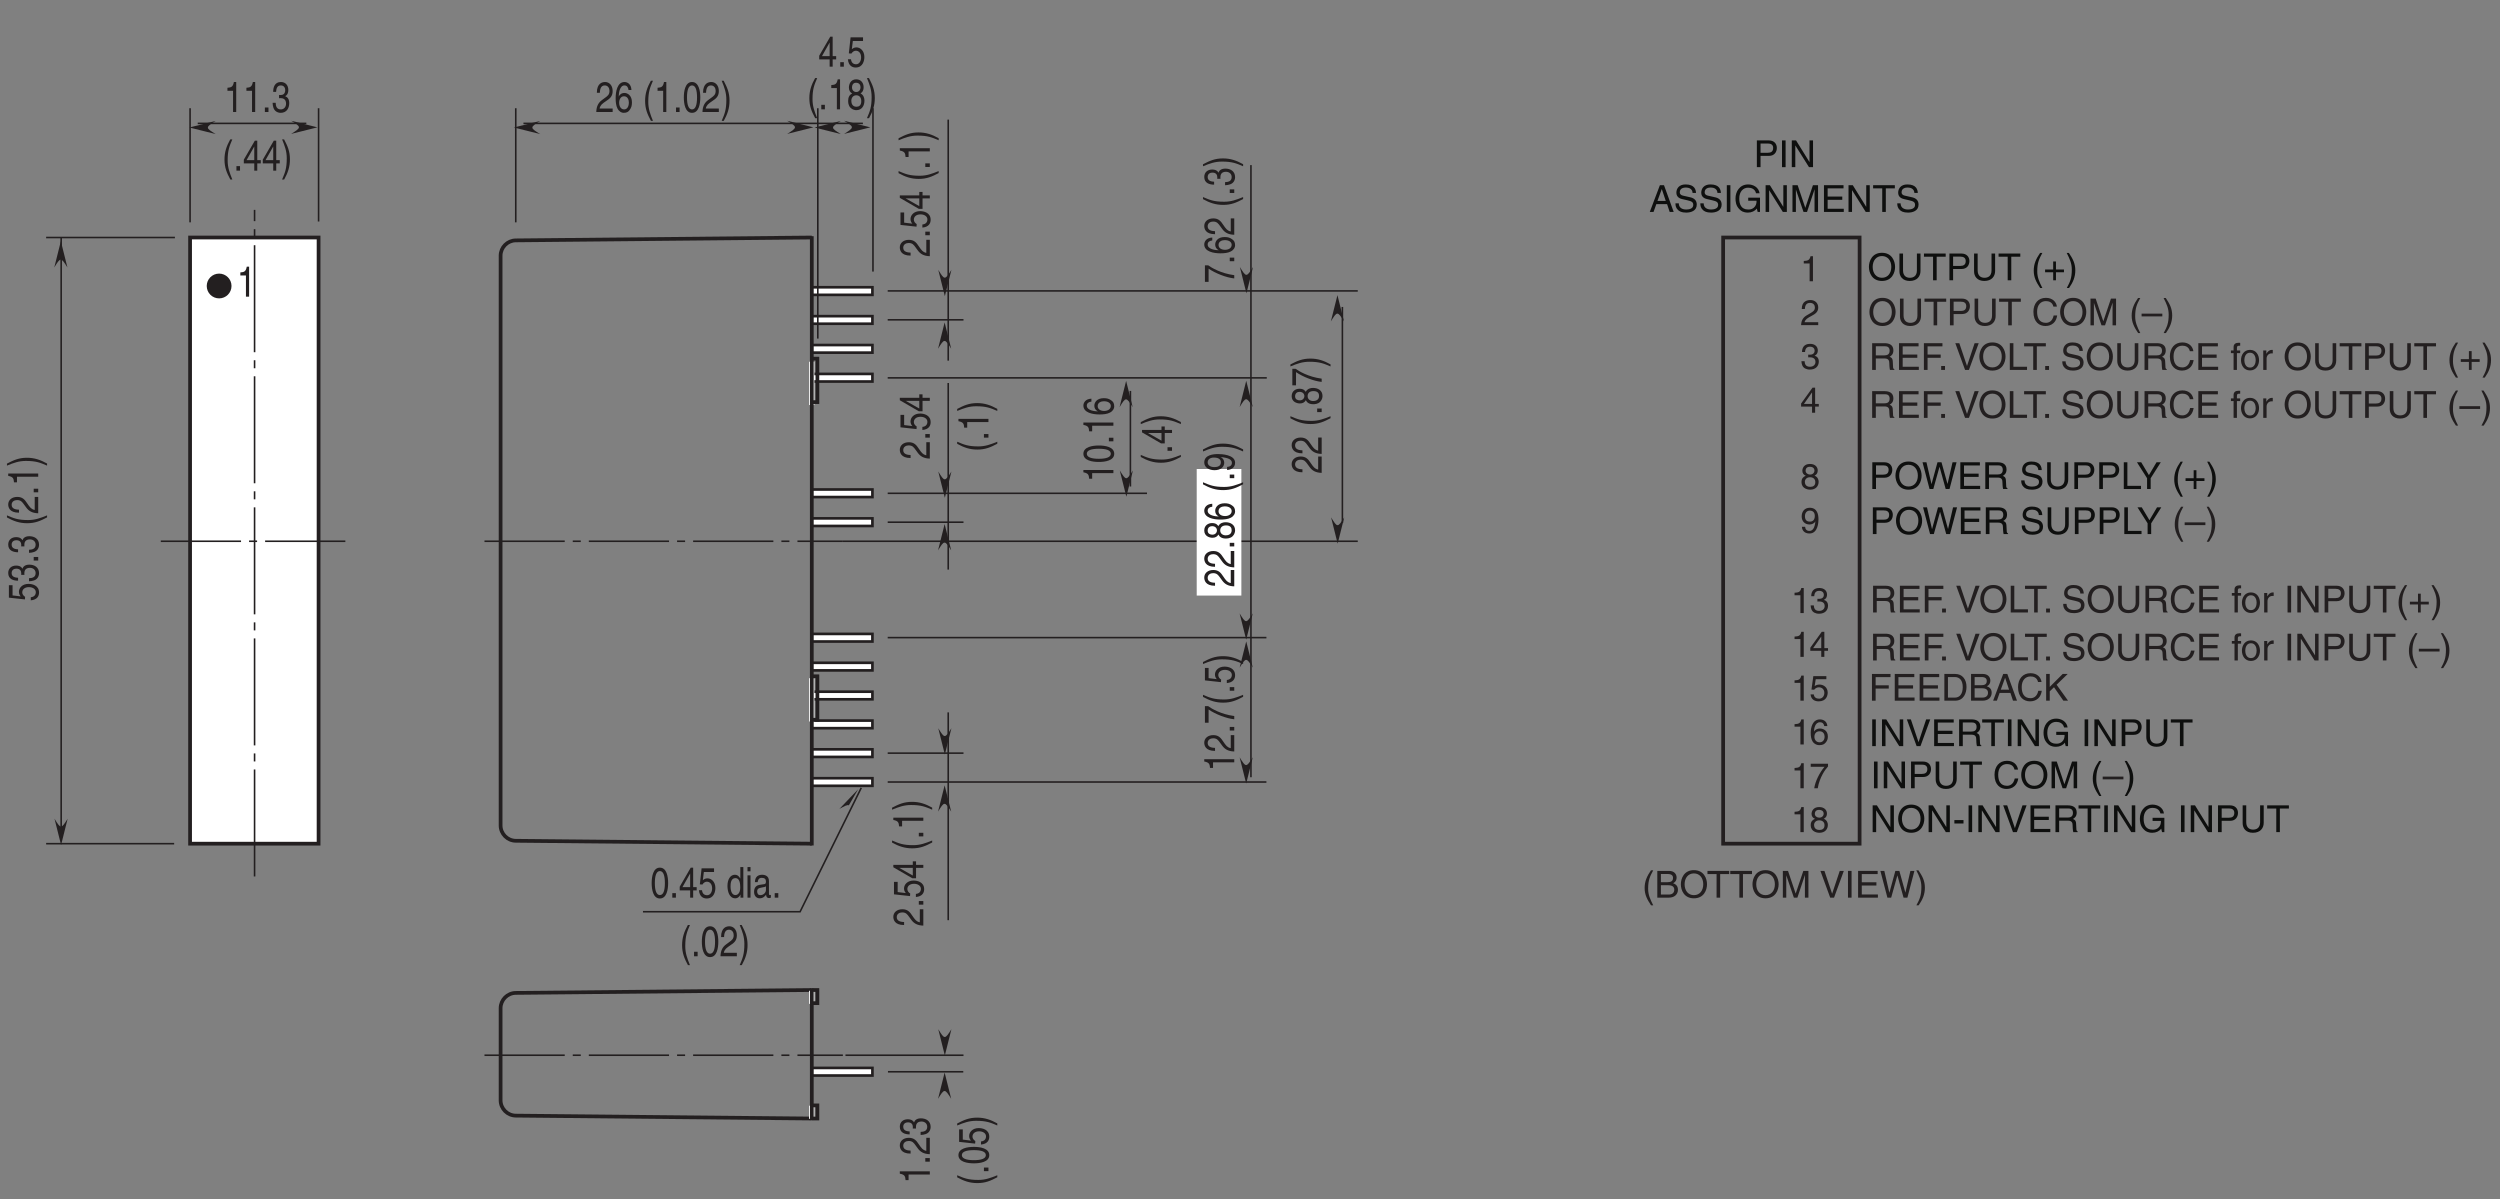 <?xml version="1.0" encoding="UTF-8"?>
<svg xmlns="http://www.w3.org/2000/svg" xmlns:xlink="http://www.w3.org/1999/xlink" width="467.33pt" height="224.17pt" viewBox="0 0 467.33 224.17" version="1.2">
<rect x="0" y="0" width="467.33" height="224.17" fill="#808080" stroke="none"/>
<defs>
<g>
<symbol overflow="visible" id="glyph0-0">
<path style="stroke:none;" d="M 0 0 L 3.188 0 L 3.188 -5.578 L 0 -5.578 Z M 1.594 -3.141 L 0.516 -5.172 L 2.672 -5.172 Z M 1.781 -2.781 L 2.875 -4.828 L 2.875 -0.75 Z M 0.516 -0.391 L 1.594 -2.438 L 2.672 -0.391 Z M 0.312 -4.828 L 1.406 -2.781 L 0.312 -0.75 Z M 0.312 -4.828 "/>
</symbol>
<symbol overflow="visible" id="glyph0-1">
<path style="stroke:none;" d="M 2.281 -5.609 L 1.844 -5.609 C 1.672 -4.688 1.375 -4.594 0.641 -4.531 L 0.641 -3.969 L 1.688 -3.969 L 1.688 0 L 2.281 0 Z M 2.281 -5.609 "/>
</symbol>
<symbol overflow="visible" id="glyph0-2">
<path style="stroke:none;" d="M 1.219 -0.844 L 0.547 -0.844 L 0.547 0 L 1.219 0 Z M 1.219 -0.844 "/>
</symbol>
<symbol overflow="visible" id="glyph0-3">
<path style="stroke:none;" d="M 1.422 -2.578 C 1.516 -2.578 1.594 -2.594 1.688 -2.594 C 2.062 -2.594 2.734 -2.5 2.734 -1.562 C 2.734 -0.922 2.328 -0.484 1.75 -0.484 C 0.922 -0.484 0.812 -1.188 0.797 -1.719 L 0.219 -1.719 C 0.25 -1.062 0.391 -0.422 0.891 -0.094 C 1.109 0.047 1.391 0.156 1.719 0.156 C 2.859 0.156 3.328 -0.734 3.328 -1.656 C 3.328 -2.406 3.016 -2.781 2.578 -2.953 L 2.578 -2.969 C 2.828 -3.062 3.156 -3.406 3.156 -4.125 C 3.156 -4.984 2.641 -5.609 1.766 -5.609 C 0.594 -5.609 0.328 -4.594 0.328 -3.766 L 0.875 -3.766 C 0.906 -4.156 0.953 -4.969 1.75 -4.969 C 2.422 -4.969 2.578 -4.422 2.578 -4.094 C 2.578 -3.391 2.156 -3.172 1.719 -3.172 C 1.625 -3.172 1.531 -3.172 1.422 -3.188 Z M 1.422 -2.578 "/>
</symbol>
<symbol overflow="visible" id="glyph0-4">
<path style="stroke:none;" d="M 1.516 -5.844 C 0.828 -4.609 0.438 -3.484 0.438 -2.078 C 0.438 -0.594 0.859 0.406 1.531 1.656 L 1.906 1.656 C 1.391 0.391 1.031 -0.578 1.031 -1.891 C 1.031 -3.797 1.359 -4.562 1.906 -5.844 Z M 1.516 -5.844 "/>
</symbol>
<symbol overflow="visible" id="glyph0-5">
<path style="stroke:none;" d="M 3.328 -1.359 L 3.328 -1.969 L 2.672 -1.969 L 2.672 -5.609 L 2.219 -5.609 L 0.156 -2.047 L 0.156 -1.359 L 2.109 -1.359 L 2.109 0 L 2.672 0 L 2.672 -1.359 Z M 2.109 -4.516 L 2.109 -1.969 L 0.672 -1.969 Z M 2.109 -4.516 "/>
</symbol>
<symbol overflow="visible" id="glyph0-6">
<path style="stroke:none;" d="M 0.609 1.656 C 1.297 0.422 1.688 -0.703 1.688 -2.109 C 1.688 -3.609 1.25 -4.594 0.594 -5.844 L 0.219 -5.844 C 0.734 -4.594 1.094 -3.625 1.094 -2.297 C 1.094 -0.391 0.766 0.375 0.219 1.656 Z M 0.609 1.656 "/>
</symbol>
<symbol overflow="visible" id="glyph0-7">
<path style="stroke:none;" d="M 0.844 -3.594 C 0.859 -3.984 0.906 -4.969 1.75 -4.969 C 2.406 -4.969 2.641 -4.406 2.641 -3.953 C 2.641 -3.234 2.281 -3 1.812 -2.656 L 1.219 -2.219 C 0.625 -1.781 0.203 -1.156 0.172 0 L 3.234 0 L 3.234 -0.656 L 0.797 -0.656 C 0.828 -0.875 0.953 -1.312 1.562 -1.734 L 2.031 -2.062 C 2.703 -2.5 3.234 -2.922 3.234 -3.922 C 3.234 -4.969 2.609 -5.609 1.828 -5.609 C 1.344 -5.609 0.281 -5.422 0.281 -3.594 Z M 0.844 -3.594 "/>
</symbol>
<symbol overflow="visible" id="glyph0-8">
<path style="stroke:none;" d="M 3.203 -4.109 C 3.156 -5.25 2.422 -5.609 1.906 -5.609 C 0.562 -5.609 0.25 -3.828 0.25 -2.609 C 0.25 -1.875 0.312 -1.188 0.594 -0.656 C 0.906 -0.047 1.391 0.156 1.734 0.156 C 2.375 0.156 2.641 -0.062 2.875 -0.391 C 3.188 -0.812 3.297 -1.219 3.297 -1.797 C 3.297 -3.125 2.453 -3.562 1.906 -3.562 C 1.281 -3.562 0.969 -3.188 0.828 -2.891 L 0.828 -2.906 C 0.828 -3.484 1 -4.969 1.891 -4.969 C 2.375 -4.969 2.594 -4.609 2.656 -4.109 Z M 0.906 -1.719 C 0.906 -2.375 1.203 -2.938 1.812 -2.938 C 2.516 -2.938 2.719 -2.25 2.719 -1.766 C 2.719 -1 2.375 -0.484 1.844 -0.484 C 1.188 -0.484 0.906 -1.125 0.906 -1.719 Z M 0.906 -1.719 "/>
</symbol>
<symbol overflow="visible" id="glyph0-9">
<path style="stroke:none;" d=""/>
</symbol>
<symbol overflow="visible" id="glyph0-10">
<path style="stroke:none;" d="M 2.703 -2.719 C 2.703 -1.328 2.422 -0.484 1.766 -0.484 C 1.125 -0.484 0.828 -1.328 0.828 -2.719 C 0.828 -4.125 1.125 -4.969 1.766 -4.969 C 2.422 -4.969 2.703 -4.125 2.703 -2.719 Z M 3.312 -2.719 C 3.312 -3.891 3.062 -5.609 1.766 -5.609 C 0.484 -5.609 0.234 -3.891 0.234 -2.719 C 0.234 -1.562 0.484 0.156 1.766 0.156 C 3.062 0.156 3.312 -1.562 3.312 -2.719 Z M 3.312 -2.719 "/>
</symbol>
<symbol overflow="visible" id="glyph0-11">
<path style="stroke:none;" d="M 1.125 -4.797 L 3.031 -4.797 L 3.031 -5.484 L 0.703 -5.484 L 0.375 -2.484 L 0.859 -2.453 C 1.062 -2.781 1.359 -2.984 1.688 -2.984 C 2.234 -2.984 2.672 -2.547 2.672 -1.734 C 2.672 -1.031 2.312 -0.453 1.734 -0.453 C 1.234 -0.453 0.844 -0.734 0.781 -1.391 L 0.203 -1.391 C 0.312 -0.141 1.062 0.156 1.656 0.156 C 3.047 0.156 3.281 -1.188 3.281 -1.812 C 3.281 -2.969 2.531 -3.609 1.797 -3.609 C 1.406 -3.609 1.125 -3.438 0.938 -3.266 Z M 1.125 -4.797 "/>
</symbol>
<symbol overflow="visible" id="glyph0-12">
<path style="stroke:none;" d="M 3.141 -4.156 C 3.141 -4.812 2.75 -5.609 1.75 -5.609 C 0.688 -5.609 0.391 -4.641 0.391 -4.062 C 0.391 -3.531 0.625 -3.156 1 -2.969 C 0.531 -2.734 0.25 -2.297 0.25 -1.609 C 0.25 -1.344 0.25 -0.734 0.703 -0.281 C 1.062 0.078 1.531 0.156 1.781 0.156 C 2.844 0.156 3.297 -0.719 3.297 -1.625 C 3.297 -2.047 3.172 -2.656 2.562 -2.984 C 2.766 -3.109 3.141 -3.359 3.141 -4.156 Z M 1.766 -2.625 C 2.281 -2.625 2.703 -2.297 2.703 -1.531 C 2.703 -0.656 2.203 -0.484 1.797 -0.484 C 1.016 -0.484 0.844 -1.141 0.844 -1.594 C 0.844 -2.109 1.141 -2.625 1.766 -2.625 Z M 1.766 -3.234 C 1.344 -3.234 0.969 -3.562 0.969 -4.094 C 0.969 -4.453 1.125 -4.969 1.719 -4.969 C 2.375 -4.969 2.562 -4.484 2.562 -4.141 C 2.562 -3.625 2.25 -3.234 1.766 -3.234 Z M 1.766 -3.234 "/>
</symbol>
<symbol overflow="visible" id="glyph0-13">
<path style="stroke:none;" d="M 3.188 -5.719 L 2.625 -5.719 L 2.625 -3.641 L 2.609 -3.578 C 2.469 -3.812 2.219 -4.281 1.609 -4.281 C 0.734 -4.281 0.219 -3.375 0.219 -2.203 C 0.219 -1.219 0.547 0.125 1.688 0.125 C 2.016 0.125 2.391 -0.016 2.641 -0.578 L 2.656 -0.578 L 2.656 0 L 3.188 0 Z M 0.797 -2.094 C 0.797 -2.625 0.844 -3.656 1.719 -3.656 C 2.531 -3.656 2.609 -2.562 2.609 -1.891 C 2.609 -0.781 2.062 -0.484 1.703 -0.484 C 1.094 -0.484 0.797 -1.172 0.797 -2.094 Z M 0.797 -2.094 "/>
</symbol>
<symbol overflow="visible" id="glyph0-14">
<path style="stroke:none;" d="M 0.984 -4.172 L 0.422 -4.172 L 0.422 0 L 0.984 0 Z M 0.984 -4.922 L 0.984 -5.719 L 0.422 -5.719 L 0.422 -4.922 Z M 0.984 -4.922 "/>
</symbol>
<symbol overflow="visible" id="glyph0-15">
<path style="stroke:none;" d="M 0.906 -2.906 C 0.953 -3.219 1.047 -3.703 1.672 -3.703 C 2.203 -3.703 2.453 -3.469 2.453 -3.031 C 2.453 -2.609 2.297 -2.547 2.172 -2.531 L 1.25 -2.391 C 0.312 -2.25 0.234 -1.438 0.234 -1.078 C 0.234 -0.359 0.656 0.125 1.281 0.125 C 1.922 0.125 2.266 -0.266 2.484 -0.562 C 2.5 -0.234 2.578 0.078 3.078 0.078 C 3.203 0.078 3.281 0.031 3.375 0 L 3.375 -0.516 C 3.312 -0.5 3.25 -0.484 3.188 -0.484 C 3.078 -0.484 3.016 -0.547 3.016 -0.719 L 3.016 -3.125 C 3.016 -4.188 2.047 -4.281 1.766 -4.281 C 0.953 -4.281 0.422 -3.891 0.391 -2.906 Z M 2.453 -1.438 C 2.453 -0.891 1.938 -0.469 1.422 -0.469 C 1 -0.469 0.812 -0.734 0.812 -1.188 C 0.812 -1.719 1.25 -1.812 1.531 -1.859 C 2.219 -1.969 2.359 -2.047 2.453 -2.125 Z M 2.453 -1.438 "/>
</symbol>
<symbol overflow="visible" id="glyph1-0">
<path style="stroke:none;" d="M 0 0 L 0 -3.188 L -5.578 -3.188 L -5.578 0 Z M -3.141 -1.594 L -5.172 -0.516 L -5.172 -2.672 Z M -2.781 -1.781 L -4.828 -2.875 L -0.75 -2.875 Z M -0.391 -0.516 L -2.438 -1.594 L -0.391 -2.672 Z M -4.828 -0.312 L -2.781 -1.406 L -0.75 -0.312 Z M -4.828 -0.312 "/>
</symbol>
<symbol overflow="visible" id="glyph1-1">
<path style="stroke:none;" d="M -5.609 -2.281 L -5.609 -1.844 C -4.688 -1.672 -4.594 -1.375 -4.531 -0.641 L -3.969 -0.641 L -3.969 -1.688 L 0 -1.688 L 0 -2.281 Z M -5.609 -2.281 "/>
</symbol>
<symbol overflow="visible" id="glyph1-2">
<path style="stroke:none;" d="M -0.844 -1.219 L -0.844 -0.547 L 0 -0.547 L 0 -1.219 Z M -0.844 -1.219 "/>
</symbol>
<symbol overflow="visible" id="glyph1-3">
<path style="stroke:none;" d="M -3.594 -0.844 C -3.984 -0.859 -4.969 -0.906 -4.969 -1.75 C -4.969 -2.406 -4.406 -2.641 -3.953 -2.641 C -3.234 -2.641 -3 -2.281 -2.656 -1.812 L -2.219 -1.219 C -1.781 -0.625 -1.156 -0.203 0 -0.172 L 0 -3.234 L -0.656 -3.234 L -0.656 -0.797 C -0.875 -0.828 -1.312 -0.953 -1.734 -1.562 L -2.062 -2.031 C -2.5 -2.703 -2.922 -3.234 -3.922 -3.234 C -4.969 -3.234 -5.609 -2.609 -5.609 -1.828 C -5.609 -1.344 -5.422 -0.281 -3.594 -0.281 Z M -3.594 -0.844 "/>
</symbol>
<symbol overflow="visible" id="glyph1-4">
<path style="stroke:none;" d="M -2.578 -1.422 C -2.578 -1.516 -2.594 -1.594 -2.594 -1.688 C -2.594 -2.062 -2.5 -2.734 -1.562 -2.734 C -0.922 -2.734 -0.484 -2.328 -0.484 -1.75 C -0.484 -0.922 -1.188 -0.812 -1.719 -0.797 L -1.719 -0.219 C -1.062 -0.25 -0.422 -0.391 -0.094 -0.891 C 0.047 -1.109 0.156 -1.391 0.156 -1.719 C 0.156 -2.859 -0.734 -3.328 -1.656 -3.328 C -2.406 -3.328 -2.781 -3.016 -2.953 -2.578 L -2.969 -2.578 C -3.062 -2.828 -3.406 -3.156 -4.125 -3.156 C -4.984 -3.156 -5.609 -2.641 -5.609 -1.766 C -5.609 -0.594 -4.594 -0.328 -3.766 -0.328 L -3.766 -0.875 C -4.156 -0.906 -4.969 -0.953 -4.969 -1.75 C -4.969 -2.422 -4.422 -2.578 -4.094 -2.578 C -3.391 -2.578 -3.172 -2.156 -3.172 -1.719 C -3.172 -1.625 -3.172 -1.531 -3.188 -1.422 Z M -2.578 -1.422 "/>
</symbol>
<symbol overflow="visible" id="glyph1-5">
<path style="stroke:none;" d="M -5.844 -1.516 C -4.609 -0.828 -3.484 -0.438 -2.078 -0.438 C -0.594 -0.438 0.406 -0.859 1.656 -1.531 L 1.656 -1.906 C 0.391 -1.391 -0.578 -1.031 -1.891 -1.031 C -3.797 -1.031 -4.562 -1.359 -5.844 -1.906 Z M -5.844 -1.516 "/>
</symbol>
<symbol overflow="visible" id="glyph1-6">
<path style="stroke:none;" d="M -2.719 -2.703 C -1.328 -2.703 -0.484 -2.422 -0.484 -1.766 C -0.484 -1.125 -1.328 -0.828 -2.719 -0.828 C -4.125 -0.828 -4.969 -1.125 -4.969 -1.766 C -4.969 -2.422 -4.125 -2.703 -2.719 -2.703 Z M -2.719 -3.312 C -3.891 -3.312 -5.609 -3.062 -5.609 -1.766 C -5.609 -0.484 -3.891 -0.234 -2.719 -0.234 C -1.562 -0.234 0.156 -0.484 0.156 -1.766 C 0.156 -3.062 -1.562 -3.312 -2.719 -3.312 Z M -2.719 -3.312 "/>
</symbol>
<symbol overflow="visible" id="glyph1-7">
<path style="stroke:none;" d="M -4.797 -1.125 L -4.797 -3.031 L -5.484 -3.031 L -5.484 -0.703 L -2.484 -0.375 L -2.453 -0.859 C -2.781 -1.062 -2.984 -1.359 -2.984 -1.688 C -2.984 -2.234 -2.547 -2.672 -1.734 -2.672 C -1.031 -2.672 -0.453 -2.312 -0.453 -1.734 C -0.453 -1.234 -0.734 -0.844 -1.391 -0.781 L -1.391 -0.203 C -0.141 -0.312 0.156 -1.062 0.156 -1.656 C 0.156 -3.047 -1.188 -3.281 -1.812 -3.281 C -2.969 -3.281 -3.609 -2.531 -3.609 -1.797 C -3.609 -1.406 -3.438 -1.125 -3.266 -0.938 Z M -4.797 -1.125 "/>
</symbol>
<symbol overflow="visible" id="glyph1-8">
<path style="stroke:none;" d="M 1.656 -0.609 C 0.422 -1.297 -0.703 -1.688 -2.109 -1.688 C -3.609 -1.688 -4.594 -1.25 -5.844 -0.594 L -5.844 -0.219 C -4.594 -0.734 -3.625 -1.094 -2.297 -1.094 C -0.391 -1.094 0.375 -0.766 1.656 -0.219 Z M 1.656 -0.609 "/>
</symbol>
<symbol overflow="visible" id="glyph1-9">
<path style="stroke:none;" d="M -4.797 -0.234 L -4.797 -2.703 C -3.547 -1.844 -1.531 -1.031 0 -0.875 L 0 -1.484 C -2.5 -1.812 -4.281 -2.891 -4.875 -3.328 L -5.484 -3.328 L -5.484 -0.234 Z M -4.797 -0.234 "/>
</symbol>
<symbol overflow="visible" id="glyph1-10">
<path style="stroke:none;" d="M -4.109 -3.203 C -5.25 -3.156 -5.609 -2.422 -5.609 -1.906 C -5.609 -0.562 -3.828 -0.25 -2.609 -0.25 C -1.875 -0.25 -1.188 -0.312 -0.656 -0.594 C -0.047 -0.906 0.156 -1.391 0.156 -1.734 C 0.156 -2.375 -0.062 -2.641 -0.391 -2.875 C -0.812 -3.188 -1.219 -3.297 -1.797 -3.297 C -3.125 -3.297 -3.562 -2.453 -3.562 -1.906 C -3.562 -1.281 -3.188 -0.969 -2.891 -0.828 L -2.906 -0.828 C -3.484 -0.828 -4.969 -1 -4.969 -1.891 C -4.969 -2.375 -4.609 -2.594 -4.109 -2.656 Z M -1.719 -0.906 C -2.375 -0.906 -2.938 -1.203 -2.938 -1.812 C -2.938 -2.516 -2.25 -2.719 -1.766 -2.719 C -1 -2.719 -0.484 -2.375 -0.484 -1.844 C -0.484 -1.188 -1.125 -0.906 -1.719 -0.906 Z M -1.719 -0.906 "/>
</symbol>
<symbol overflow="visible" id="glyph1-11">
<path style="stroke:none;" d=""/>
</symbol>
<symbol overflow="visible" id="glyph1-12">
<path style="stroke:none;" d="M -1.359 -3.328 L -1.969 -3.328 L -1.969 -2.672 L -5.609 -2.672 L -5.609 -2.219 L -2.047 -0.156 L -1.359 -0.156 L -1.359 -2.109 L 0 -2.109 L 0 -2.672 L -1.359 -2.672 Z M -4.516 -2.109 L -1.969 -2.109 L -1.969 -0.672 Z M -4.516 -2.109 "/>
</symbol>
<symbol overflow="visible" id="glyph1-13">
<path style="stroke:none;" d="M -4.156 -3.141 C -4.812 -3.141 -5.609 -2.75 -5.609 -1.75 C -5.609 -0.688 -4.641 -0.391 -4.062 -0.391 C -3.531 -0.391 -3.156 -0.625 -2.969 -1 C -2.734 -0.531 -2.297 -0.25 -1.609 -0.25 C -1.344 -0.25 -0.734 -0.25 -0.281 -0.703 C 0.078 -1.062 0.156 -1.531 0.156 -1.781 C 0.156 -2.844 -0.719 -3.297 -1.625 -3.297 C -2.047 -3.297 -2.656 -3.172 -2.984 -2.562 C -3.109 -2.766 -3.359 -3.141 -4.156 -3.141 Z M -2.625 -1.766 C -2.625 -2.281 -2.297 -2.703 -1.531 -2.703 C -0.656 -2.703 -0.484 -2.203 -0.484 -1.797 C -0.484 -1.016 -1.141 -0.844 -1.594 -0.844 C -2.109 -0.844 -2.625 -1.141 -2.625 -1.766 Z M -3.234 -1.766 C -3.234 -1.344 -3.562 -0.969 -4.094 -0.969 C -4.453 -0.969 -4.969 -1.125 -4.969 -1.719 C -4.969 -2.375 -4.484 -2.562 -4.141 -2.562 C -3.625 -2.562 -3.234 -2.25 -3.234 -1.766 Z M -3.234 -1.766 "/>
</symbol>
<symbol overflow="visible" id="glyph1-14">
<path style="stroke:none;" d="M -1.875 -1.672 C -1.875 -2.094 -2.109 -2.531 -2.547 -2.703 L -2.531 -2.719 C -1.078 -2.578 -0.438 -2.25 -0.438 -1.641 C -0.438 -1.172 -0.781 -0.906 -1.344 -0.875 L -1.344 -0.312 C -0.812 -0.312 0.156 -0.594 0.156 -1.656 C 0.156 -3.188 -2.406 -3.281 -3 -3.281 C -3.906 -3.281 -5.609 -3.141 -5.609 -1.703 C -5.609 -0.766 -4.703 -0.266 -3.688 -0.266 C -2.562 -0.266 -1.875 -0.844 -1.875 -1.672 Z M -2.5 -1.766 C -2.5 -1.391 -2.641 -0.844 -3.719 -0.844 C -4.469 -0.844 -4.969 -1.188 -4.969 -1.719 C -4.969 -2.359 -4.422 -2.625 -3.781 -2.625 C -2.672 -2.625 -2.5 -2.047 -2.5 -1.766 Z M -2.5 -1.766 "/>
</symbol>
<symbol overflow="visible" id="glyph2-0">
<path style="stroke:none;" d="M 0 0 L 3.344 0 L 3.344 -4.672 L 0 -4.672 Z M 1.672 -2.641 L 0.531 -4.344 L 2.797 -4.344 Z M 1.875 -2.328 L 3 -4.031 L 3 -0.641 Z M 0.531 -0.328 L 1.672 -2.031 L 2.797 -0.328 Z M 0.328 -4.031 L 1.469 -2.328 L 0.328 -0.641 Z M 0.328 -4.031 "/>
</symbol>
<symbol overflow="visible" id="glyph2-1">
<path style="stroke:none;" d="M 2.391 -4.688 L 1.938 -4.688 C 1.75 -3.922 1.438 -3.844 0.672 -3.797 L 0.672 -3.328 L 1.766 -3.328 L 1.766 0 L 2.391 0 Z M 2.391 -4.688 "/>
</symbol>
<symbol overflow="visible" id="glyph2-2">
<path style="stroke:none;" d="M 0.875 -3.016 C 0.906 -3.344 0.938 -4.156 1.828 -4.156 C 2.516 -4.156 2.75 -3.688 2.75 -3.312 C 2.75 -2.703 2.391 -2.516 1.891 -2.219 L 1.281 -1.859 C 0.641 -1.5 0.203 -0.969 0.172 0 L 3.375 0 L 3.375 -0.547 L 0.828 -0.547 C 0.859 -0.734 1 -1.094 1.641 -1.453 L 2.125 -1.719 C 2.828 -2.094 3.375 -2.453 3.375 -3.297 C 3.375 -4.156 2.734 -4.688 1.922 -4.688 C 1.406 -4.688 0.297 -4.531 0.297 -3.016 Z M 0.875 -3.016 "/>
</symbol>
<symbol overflow="visible" id="glyph2-3">
<path style="stroke:none;" d="M 1.5 -2.156 C 1.578 -2.156 1.672 -2.172 1.766 -2.172 C 2.156 -2.172 2.859 -2.094 2.859 -1.312 C 2.859 -0.766 2.438 -0.406 1.828 -0.406 C 0.953 -0.406 0.859 -1 0.828 -1.438 L 0.234 -1.438 C 0.266 -0.891 0.406 -0.359 0.922 -0.078 C 1.156 0.047 1.453 0.125 1.797 0.125 C 2.984 0.125 3.484 -0.609 3.484 -1.375 C 3.484 -2.016 3.156 -2.328 2.703 -2.469 L 2.703 -2.484 C 2.953 -2.562 3.297 -2.859 3.297 -3.453 C 3.297 -4.172 2.766 -4.688 1.859 -4.688 C 0.625 -4.688 0.344 -3.844 0.344 -3.156 L 0.906 -3.156 C 0.938 -3.484 1 -4.156 1.828 -4.156 C 2.531 -4.156 2.703 -3.703 2.703 -3.422 C 2.703 -2.828 2.25 -2.656 1.797 -2.656 C 1.703 -2.656 1.594 -2.656 1.5 -2.672 Z M 1.5 -2.156 "/>
</symbol>
<symbol overflow="visible" id="glyph2-4">
<path style="stroke:none;" d="M 3.484 -1.141 L 3.484 -1.641 L 2.797 -1.641 L 2.797 -4.688 L 2.312 -4.688 L 0.172 -1.719 L 0.172 -1.141 L 2.219 -1.141 L 2.219 0 L 2.797 0 L 2.797 -1.141 Z M 2.203 -3.781 L 2.219 -3.781 L 2.219 -1.641 L 0.703 -1.641 Z M 2.203 -3.781 "/>
</symbol>
<symbol overflow="visible" id="glyph2-5">
<path style="stroke:none;" d="M 1.188 -4.016 L 3.172 -4.016 L 3.172 -4.594 L 0.734 -4.594 L 0.391 -2.078 L 0.891 -2.047 C 1.109 -2.328 1.422 -2.5 1.766 -2.5 C 2.344 -2.5 2.797 -2.125 2.797 -1.453 C 2.797 -0.875 2.422 -0.375 1.812 -0.375 C 1.281 -0.375 0.875 -0.625 0.828 -1.172 L 0.219 -1.172 C 0.328 -0.125 1.109 0.125 1.734 0.125 C 3.203 0.125 3.422 -1 3.422 -1.516 C 3.422 -2.484 2.656 -3.016 1.891 -3.016 C 1.469 -3.016 1.188 -2.875 0.984 -2.734 Z M 1.188 -4.016 "/>
</symbol>
<symbol overflow="visible" id="glyph2-6">
<path style="stroke:none;" d="M 3.359 -3.438 C 3.297 -4.391 2.531 -4.688 1.984 -4.688 C 0.594 -4.688 0.25 -3.203 0.25 -2.188 C 0.25 -1.562 0.328 -1 0.609 -0.547 C 0.953 -0.031 1.469 0.125 1.828 0.125 C 2.484 0.125 2.766 -0.047 3.016 -0.328 C 3.328 -0.672 3.453 -1.016 3.453 -1.5 C 3.453 -2.625 2.562 -2.984 1.984 -2.984 C 1.344 -2.984 1.016 -2.672 0.875 -2.422 L 0.859 -2.422 C 0.859 -2.922 1.047 -4.156 1.969 -4.156 C 2.484 -4.156 2.703 -3.859 2.781 -3.438 Z M 0.938 -1.438 C 0.938 -2 1.25 -2.469 1.906 -2.469 C 2.625 -2.469 2.844 -1.891 2.844 -1.469 C 2.844 -0.844 2.484 -0.406 1.922 -0.406 C 1.234 -0.406 0.938 -0.938 0.938 -1.438 Z M 0.938 -1.438 "/>
</symbol>
<symbol overflow="visible" id="glyph2-7">
<path style="stroke:none;" d="M 0.25 -4.016 L 2.828 -4.016 C 1.922 -2.969 1.078 -1.281 0.906 0 L 1.562 0 C 1.906 -2.094 3.016 -3.594 3.484 -4.078 L 3.484 -4.594 L 0.25 -4.594 Z M 0.25 -4.016 "/>
</symbol>
<symbol overflow="visible" id="glyph2-8">
<path style="stroke:none;" d="M 3.281 -3.484 C 3.281 -4.031 2.875 -4.688 1.828 -4.688 C 0.719 -4.688 0.406 -3.891 0.406 -3.406 C 0.406 -2.969 0.641 -2.641 1.047 -2.484 C 0.547 -2.281 0.25 -1.922 0.25 -1.344 C 0.25 -1.125 0.25 -0.609 0.734 -0.234 C 1.109 0.062 1.594 0.125 1.859 0.125 C 2.969 0.125 3.453 -0.594 3.453 -1.359 C 3.453 -1.703 3.312 -2.234 2.688 -2.5 C 2.891 -2.609 3.281 -2.812 3.281 -3.484 Z M 1.844 -2.203 C 2.375 -2.203 2.828 -1.922 2.828 -1.281 C 2.828 -0.547 2.312 -0.406 1.875 -0.406 C 1.062 -0.406 0.875 -0.953 0.875 -1.328 C 0.875 -1.766 1.188 -2.203 1.844 -2.203 Z M 1.844 -2.703 C 1.422 -2.703 1.016 -2.984 1.016 -3.422 C 1.016 -3.734 1.172 -4.156 1.797 -4.156 C 2.484 -4.156 2.672 -3.75 2.672 -3.469 C 2.672 -3.031 2.344 -2.703 1.844 -2.703 Z M 1.844 -2.703 "/>
</symbol>
<symbol overflow="visible" id="glyph2-9">
<path style="stroke:none;" d="M 1.75 -1.562 C 2.188 -1.562 2.656 -1.766 2.828 -2.125 L 2.844 -2.109 C 2.703 -0.906 2.359 -0.359 1.719 -0.359 C 1.234 -0.359 0.953 -0.656 0.922 -1.125 L 0.328 -1.125 C 0.328 -0.672 0.625 0.125 1.734 0.125 C 3.344 0.125 3.422 -2.016 3.422 -2.516 C 3.422 -3.281 3.281 -4.688 1.781 -4.688 C 0.797 -4.688 0.281 -3.938 0.281 -3.078 C 0.281 -2.141 0.891 -1.562 1.75 -1.562 Z M 1.844 -2.094 C 1.453 -2.094 0.891 -2.203 0.891 -3.109 C 0.891 -3.734 1.25 -4.156 1.797 -4.156 C 2.469 -4.156 2.734 -3.703 2.734 -3.156 C 2.734 -2.234 2.141 -2.094 1.844 -2.094 Z M 1.844 -2.094 "/>
</symbol>
<symbol overflow="visible" id="glyph3-0">
<path style="stroke:none;" d="M 0 0 L 3.484 0 L 3.484 -4.875 L 0 -4.875 Z M 1.734 -2.75 L 0.562 -4.531 L 2.922 -4.531 Z M 1.953 -2.438 L 3.141 -4.219 L 3.141 -0.656 Z M 0.562 -0.344 L 1.734 -2.125 L 2.922 -0.344 Z M 0.344 -4.219 L 1.531 -2.438 L 0.344 -0.656 Z M 0.344 -4.219 "/>
</symbol>
<symbol overflow="visible" id="glyph3-1">
<path style="stroke:none;" d="M 1.656 -5.109 C 0.906 -4.031 0.469 -3.047 0.469 -1.812 C 0.469 -0.516 0.953 0.359 1.672 1.438 L 2.078 1.438 C 1.531 0.344 1.125 -0.5 1.125 -1.656 C 1.125 -3.328 1.484 -4 2.078 -5.109 Z M 1.656 -5.109 "/>
</symbol>
<symbol overflow="visible" id="glyph3-2">
<path style="stroke:none;" d="M 1.188 -4.422 L 2.422 -4.422 C 3.172 -4.422 3.453 -4.156 3.453 -3.688 C 3.453 -3.078 3.062 -2.891 2.406 -2.891 L 1.188 -2.891 Z M 0.516 0 L 2.672 0 C 3.781 0 4.375 -0.672 4.375 -1.484 C 4.375 -2.328 3.797 -2.562 3.469 -2.703 C 4.016 -2.953 4.125 -3.422 4.125 -3.75 C 4.125 -4.422 3.656 -5 2.719 -5 L 0.516 -5 Z M 1.188 -2.328 L 2.516 -2.328 C 3.078 -2.328 3.688 -2.188 3.688 -1.484 C 3.688 -0.938 3.344 -0.578 2.641 -0.578 L 1.188 -0.578 Z M 1.188 -2.328 "/>
</symbol>
<symbol overflow="visible" id="glyph3-3">
<path style="stroke:none;" d="M 4.453 -2.5 C 4.453 -1.328 3.797 -0.469 2.703 -0.469 C 1.625 -0.469 0.969 -1.328 0.969 -2.5 C 0.969 -3.672 1.625 -4.531 2.703 -4.531 C 3.797 -4.531 4.453 -3.672 4.453 -2.5 Z M 5.156 -2.5 C 5.156 -3.578 4.578 -5.141 2.703 -5.141 C 0.844 -5.141 0.266 -3.578 0.266 -2.5 C 0.266 -1.422 0.844 0.125 2.703 0.125 C 4.578 0.125 5.156 -1.422 5.156 -2.5 Z M 5.156 -2.5 "/>
</symbol>
<symbol overflow="visible" id="glyph3-4">
<path style="stroke:none;" d="M 0.094 -4.406 L 1.797 -4.406 L 1.797 0 L 2.469 0 L 2.469 -4.406 L 4.156 -4.406 L 4.156 -5 L 0.094 -5 Z M 0.094 -4.406 "/>
</symbol>
<symbol overflow="visible" id="glyph3-5">
<path style="stroke:none;" d="M 5.297 0 L 5.297 -5 L 4.344 -5 L 2.922 -0.781 L 2.906 -0.781 L 1.484 -5 L 0.516 -5 L 0.516 0 L 1.156 0 L 1.156 -2.953 C 1.156 -3.094 1.156 -3.734 1.156 -4.188 L 2.578 0 L 3.234 0 L 4.641 -4.203 L 4.656 -4.203 C 4.656 -3.734 4.641 -3.094 4.641 -2.953 L 4.641 0 Z M 5.297 0 "/>
</symbol>
<symbol overflow="visible" id="glyph3-6">
<path style="stroke:none;" d=""/>
</symbol>
<symbol overflow="visible" id="glyph3-7">
<path style="stroke:none;" d="M 2.328 -0.734 L 0.891 -5 L 0.141 -5 L 1.969 0 L 2.688 0 L 4.516 -5 L 3.75 -5 Z M 2.328 -0.734 "/>
</symbol>
<symbol overflow="visible" id="glyph3-8">
<path style="stroke:none;" d="M 1.312 -5 L 0.641 -5 L 0.641 0 L 1.312 0 Z M 1.312 -5 "/>
</symbol>
<symbol overflow="visible" id="glyph3-9">
<path style="stroke:none;" d="M 4.297 -0.594 L 1.281 -0.594 L 1.281 -2.266 L 4.016 -2.266 L 4.016 -2.875 L 1.281 -2.875 L 1.281 -4.406 L 4.25 -4.406 L 4.25 -5 L 0.594 -5 L 0.594 0 L 4.297 0 Z M 4.297 -0.594 "/>
</symbol>
<symbol overflow="visible" id="glyph3-10">
<path style="stroke:none;" d="M 3.281 -4.141 L 3.297 -4.141 L 4.438 0 L 5.156 0 L 6.469 -5 L 5.719 -5 L 4.781 -0.938 L 3.656 -5 L 2.906 -5 L 1.797 -0.938 L 1.781 -0.938 L 0.844 -5 L 0.109 -5 L 1.422 0 L 2.125 0 Z M 3.281 -4.141 "/>
</symbol>
<symbol overflow="visible" id="glyph3-11">
<path style="stroke:none;" d="M 0.672 1.438 C 1.422 0.375 1.844 -0.625 1.844 -1.844 C 1.844 -3.156 1.375 -4.016 0.641 -5.109 L 0.234 -5.109 C 0.797 -4.016 1.188 -3.156 1.188 -2.016 C 1.188 -0.344 0.844 0.328 0.25 1.438 Z M 0.672 1.438 "/>
</symbol>
<symbol overflow="visible" id="glyph3-12">
<path style="stroke:none;" d="M 1.297 -2.141 L 2.922 -2.141 C 3.734 -2.141 3.812 -1.672 3.812 -1.25 C 3.812 -1.062 3.844 -0.312 3.938 0 L 4.766 0 L 4.766 -0.109 C 4.562 -0.234 4.516 -0.328 4.516 -0.609 L 4.469 -1.516 C 4.453 -2.219 4.156 -2.344 3.875 -2.453 C 4.188 -2.641 4.578 -2.922 4.578 -3.656 C 4.578 -4.719 3.75 -5 2.922 -5 L 0.609 -5 L 0.609 0 L 1.297 0 Z M 1.297 -4.422 L 2.969 -4.422 C 3.312 -4.422 3.875 -4.359 3.875 -3.594 C 3.875 -2.844 3.359 -2.719 2.859 -2.719 L 1.297 -2.719 Z M 1.297 -4.422 "/>
</symbol>
<symbol overflow="visible" id="glyph3-13">
<path style="stroke:none;" d="M 1.281 -2.266 L 3.734 -2.266 L 3.734 -2.875 L 1.281 -2.875 L 1.281 -4.406 L 4.062 -4.406 L 4.062 -5 L 0.594 -5 L 0.594 0 L 1.281 0 Z M 1.281 -2.266 "/>
</symbol>
<symbol overflow="visible" id="glyph3-14">
<path style="stroke:none;" d="M 1.328 -0.734 L 0.609 -0.734 L 0.609 0 L 1.328 0 Z M 1.328 -0.734 "/>
</symbol>
<symbol overflow="visible" id="glyph3-15">
<path style="stroke:none;" d="M 1.203 -5 L 0.531 -5 L 0.531 0 L 3.75 0 L 3.75 -0.594 L 1.203 -0.594 Z M 1.203 -5 "/>
</symbol>
<symbol overflow="visible" id="glyph3-16">
<path style="stroke:none;" d="M 4.188 -3.547 C 4.156 -4.094 3.984 -5.141 2.234 -5.141 C 1.016 -5.141 0.516 -4.375 0.516 -3.594 C 0.516 -2.719 1.25 -2.484 1.578 -2.406 L 2.594 -2.172 C 3.422 -1.984 3.672 -1.812 3.672 -1.297 C 3.672 -0.578 2.844 -0.453 2.359 -0.453 C 1.719 -0.453 0.969 -0.703 0.969 -1.609 L 0.344 -1.609 C 0.344 -1.156 0.422 -0.734 0.844 -0.344 C 1.078 -0.141 1.438 0.125 2.359 0.125 C 3.219 0.125 4.328 -0.188 4.328 -1.375 C 4.328 -2.172 3.828 -2.562 3.188 -2.719 L 1.75 -3.047 C 1.469 -3.109 1.156 -3.25 1.156 -3.672 C 1.156 -4.438 1.875 -4.562 2.312 -4.562 C 2.875 -4.562 3.516 -4.312 3.547 -3.547 Z M 4.188 -3.547 "/>
</symbol>
<symbol overflow="visible" id="glyph3-17">
<path style="stroke:none;" d="M 3.812 -5 L 3.812 -1.844 C 3.812 -0.75 3.109 -0.469 2.5 -0.469 C 1.891 -0.469 1.219 -0.766 1.219 -1.859 L 1.219 -5 L 0.547 -5 L 0.547 -1.672 C 0.547 -0.734 1.125 0.125 2.469 0.125 C 3.844 0.125 4.484 -0.734 4.484 -1.75 L 4.484 -5 Z M 3.812 -5 "/>
</symbol>
<symbol overflow="visible" id="glyph3-18">
<path style="stroke:none;" d="M 4.703 -3.5 C 4.594 -4.328 3.938 -5.141 2.641 -5.141 C 1.188 -5.141 0.312 -4.062 0.312 -2.531 C 0.312 -0.609 1.422 0.125 2.562 0.125 C 2.938 0.125 4.469 0.047 4.75 -1.844 L 4.094 -1.844 C 3.859 -0.672 3.094 -0.469 2.656 -0.469 C 1.422 -0.469 1 -1.375 1 -2.547 C 1 -3.875 1.734 -4.531 2.641 -4.531 C 3.125 -4.531 3.859 -4.375 4.047 -3.5 Z M 4.703 -3.5 "/>
</symbol>
<symbol overflow="visible" id="glyph3-19">
<path style="stroke:none;" d="M 1.828 -3.141 L 1.828 -3.641 L 1.219 -3.641 L 1.219 -4.094 C 1.219 -4.391 1.312 -4.516 1.578 -4.516 C 1.656 -4.516 1.75 -4.516 1.828 -4.516 L 1.828 -5.062 C 1.734 -5.062 1.641 -5.078 1.547 -5.078 C 0.953 -5.078 0.594 -4.828 0.594 -4.266 L 0.594 -3.641 L 0.094 -3.641 L 0.094 -3.141 L 0.594 -3.141 L 0.594 0 L 1.219 0 L 1.219 -3.141 Z M 1.828 -3.141 "/>
</symbol>
<symbol overflow="visible" id="glyph3-20">
<path style="stroke:none;" d="M 0.25 -1.828 C 0.25 -0.891 0.781 0.094 1.938 0.094 C 3.094 0.094 3.625 -0.891 3.625 -1.828 C 3.625 -2.766 3.094 -3.75 1.938 -3.75 C 0.781 -3.75 0.25 -2.766 0.25 -1.828 Z M 0.875 -1.828 C 0.875 -2.312 1.062 -3.219 1.938 -3.219 C 2.812 -3.219 3 -2.312 3 -1.828 C 3 -1.344 2.812 -0.438 1.938 -0.438 C 1.062 -0.438 0.875 -1.344 0.875 -1.828 Z M 0.875 -1.828 "/>
</symbol>
<symbol overflow="visible" id="glyph3-21">
<path style="stroke:none;" d="M 1.156 -2.125 C 1.156 -2.641 1.516 -3.094 2.078 -3.094 L 2.312 -3.094 L 2.312 -3.734 C 2.266 -3.75 2.234 -3.75 2.156 -3.75 C 1.688 -3.75 1.375 -3.469 1.125 -3.031 L 1.109 -3.031 L 1.109 -3.641 L 0.531 -3.641 L 0.531 0 L 1.156 0 Z M 1.156 -2.125 "/>
</symbol>
<symbol overflow="visible" id="glyph3-22">
<path style="stroke:none;" d="M 1.281 -4.422 L 2.641 -4.422 C 3.203 -4.422 3.641 -4.219 3.641 -3.594 C 3.641 -2.906 3.219 -2.688 2.625 -2.688 L 1.281 -2.688 Z M 1.281 -2.109 L 2.844 -2.109 C 3.938 -2.109 4.328 -2.906 4.328 -3.594 C 4.328 -4.406 3.781 -5 2.844 -5 L 0.594 -5 L 0.594 0 L 1.281 0 Z M 1.281 -2.109 "/>
</symbol>
<symbol overflow="visible" id="glyph3-23">
<path style="stroke:none;" d="M 1.781 -2.016 L 0.266 -2.016 L 0.266 -1.5 L 1.781 -1.5 L 1.781 0 L 2.297 0 L 2.297 -1.5 L 3.797 -1.5 L 3.797 -2.016 L 2.297 -2.016 L 2.297 -3.516 L 1.781 -3.516 Z M 1.781 -2.016 "/>
</symbol>
<symbol overflow="visible" id="glyph3-24">
<path style="stroke:none;" d="M 3.875 -2.188 L 0 -2.188 L 0 -1.672 L 3.875 -1.672 Z M 3.875 -2.188 "/>
</symbol>
<symbol overflow="visible" id="glyph3-25">
<path style="stroke:none;" d="M 3.844 -0.969 L 3.828 -0.969 L 1.328 -5 L 0.531 -5 L 0.531 0 L 1.188 0 L 1.188 -4.047 L 1.203 -4.047 L 3.75 0 L 4.5 0 L 4.5 -5 L 3.844 -5 Z M 3.844 -0.969 "/>
</symbol>
<symbol overflow="visible" id="glyph3-26">
<path style="stroke:none;" d="M 3.328 -1.453 L 3.812 0 L 4.562 0 L 2.75 -5 L 1.984 -5 L 0.094 0 L 0.797 0 L 1.312 -1.453 Z M 1.531 -2.062 L 2.328 -4.266 L 2.344 -4.266 L 3.078 -2.062 Z M 1.531 -2.062 "/>
</symbol>
<symbol overflow="visible" id="glyph3-27">
<path style="stroke:none;" d="M 2.703 -2.094 L 4.266 -2.094 C 4.266 -1.562 4.156 -1.109 3.719 -0.766 C 3.359 -0.469 2.953 -0.453 2.703 -0.453 C 1.359 -0.453 1.031 -1.484 1.031 -2.516 C 1.031 -3.812 1.766 -4.531 2.672 -4.531 C 3.219 -4.531 3.953 -4.359 4.172 -3.484 L 4.828 -3.484 C 4.672 -4.609 3.641 -5.141 2.703 -5.141 C 1.078 -5.141 0.328 -3.766 0.328 -2.547 C 0.328 -2.016 0.359 -1.156 1.125 -0.438 C 1.375 -0.188 1.797 0.125 2.656 0.125 C 3.344 0.125 3.969 -0.172 4.312 -0.641 L 4.469 0 L 4.906 0 L 4.906 -2.672 L 2.703 -2.672 Z M 2.703 -2.094 "/>
</symbol>
<symbol overflow="visible" id="glyph3-28">
<path style="stroke:none;" d="M 0.562 0 L 2.562 0 C 4.203 0 4.703 -1.453 4.703 -2.578 C 4.703 -4.016 3.891 -5 2.594 -5 L 0.562 -5 Z M 1.234 -4.422 L 2.5 -4.422 C 3.422 -4.422 4 -3.797 4 -2.531 C 4 -1.266 3.422 -0.578 2.547 -0.578 L 1.234 -0.578 Z M 1.234 -4.422 "/>
</symbol>
<symbol overflow="visible" id="glyph3-29">
<path style="stroke:none;" d="M 1.203 -1.75 L 2 -2.516 L 3.75 0 L 4.625 0 L 2.484 -2.984 L 4.562 -5 L 3.625 -5 L 1.203 -2.578 L 1.203 -5 L 0.531 -5 L 0.531 0 L 1.203 0 Z M 1.203 -1.75 "/>
</symbol>
<symbol overflow="visible" id="glyph3-30">
<path style="stroke:none;" d="M 2.016 -2.25 L 0.312 -2.25 L 0.312 -1.609 L 2.016 -1.609 Z M 2.016 -2.25 "/>
</symbol>
<symbol overflow="visible" id="glyph3-31">
<path style="stroke:none;" d="M 2.656 -2.016 L 4.547 -5 L 3.75 -5 L 2.328 -2.594 L 0.891 -5 L 0.094 -5 L 1.984 -2.016 L 1.984 0 L 2.656 0 Z M 2.656 -2.016 "/>
</symbol>
</g>
<clipPath id="clip1">
  <path d="M 176 187 L 177 187 L 177 223.344 L 176 223.344 Z M 176 187 "/>
</clipPath>
</defs>
<g id="surface1">
<path style="fill:none;stroke-width:3;stroke-linecap:butt;stroke-linejoin:miter;stroke:rgb(13.73%,12.16%,12.549%);stroke-opacity:1;stroke-miterlimit:4;" d="M 364.343 2002.772 L 567.358 2002.772 " transform="matrix(0.1,0,0,-0.1,0.528,223.343)"/>
<path style="fill:none;stroke-width:3;stroke-linecap:butt;stroke-linejoin:miter;stroke:rgb(13.73%,12.16%,12.549%);stroke-opacity:1;stroke-miterlimit:4;" d="M 350.033 1817.793 L 350.033 2031.119 " transform="matrix(0.1,0,0,-0.1,0.528,223.343)"/>
<path style="fill:none;stroke-width:3;stroke-linecap:butt;stroke-linejoin:miter;stroke:rgb(13.73%,12.16%,12.549%);stroke-opacity:1;stroke-miterlimit:4;" d="M 590.255 1819.361 L 590.255 2031.119 " transform="matrix(0.1,0,0,-0.1,0.528,223.343)"/>
<g style="fill:rgb(13.73%,12.16%,12.549%);fill-opacity:1;">
  <use xlink:href="#glyph0-1" x="41.876" y="20.938"/>
  <use xlink:href="#glyph0-1" x="45.421" y="20.938"/>
  <use xlink:href="#glyph0-2" x="48.966" y="20.938"/>
  <use xlink:href="#glyph0-3" x="50.739" y="20.938"/>
</g>
<g style="fill:rgb(13.73%,12.16%,12.549%);fill-opacity:1;">
  <use xlink:href="#glyph0-4" x="41.525" y="31.898"/>
  <use xlink:href="#glyph0-2" x="43.649" y="31.898"/>
  <use xlink:href="#glyph0-5" x="45.421" y="31.898"/>
  <use xlink:href="#glyph0-5" x="48.967" y="31.898"/>
  <use xlink:href="#glyph0-6" x="52.512" y="31.898"/>
</g>
<path style=" stroke:none;fill-rule:nonzero;fill:rgb(13.73%,12.16%,12.549%);fill-opacity:1;" d="M 40.316 25.062 L 35.402 23.832 L 40.316 22.605 C 38.348 23.832 38.402 23.887 40.316 25.062 "/>
<path style=" stroke:none;fill-rule:nonzero;fill:rgb(13.73%,12.16%,12.549%);fill-opacity:1;" d="M 54.422 22.574 L 59.336 23.805 L 54.422 25.031 C 56.391 23.805 56.34 23.75 54.422 22.574 "/>
<path style="fill:none;stroke-width:3;stroke-linecap:butt;stroke-linejoin:miter;stroke:rgb(13.73%,12.16%,12.549%);stroke-opacity:1;stroke-miterlimit:4;" d="M 973.191 2002.772 L 1607.719 2002.772 " transform="matrix(0.1,0,0,-0.1,0.528,223.343)"/>
<path style="fill:none;stroke-width:3;stroke-linecap:butt;stroke-linejoin:miter;stroke:rgb(13.73%,12.16%,12.549%);stroke-opacity:1;stroke-miterlimit:4;" d="M 958.841 1817.793 L 958.841 2031.119 " transform="matrix(0.1,0,0,-0.1,0.528,223.343)"/>
<g style="fill:rgb(13.73%,12.16%,12.549%);fill-opacity:1;">
  <use xlink:href="#glyph0-7" x="111.29" y="20.938"/>
  <use xlink:href="#glyph0-8" x="114.835" y="20.938"/>
  <use xlink:href="#glyph0-9" x="118.381" y="20.938"/>
  <use xlink:href="#glyph0-4" x="120.153" y="20.938"/>
  <use xlink:href="#glyph0-1" x="122.277" y="20.938"/>
  <use xlink:href="#glyph0-2" x="125.822" y="20.938"/>
  <use xlink:href="#glyph0-10" x="127.595" y="20.938"/>
  <use xlink:href="#glyph0-7" x="131.14" y="20.938"/>
  <use xlink:href="#glyph0-6" x="134.685" y="20.938"/>
</g>
<g style="fill:rgb(13.73%,12.16%,12.549%);fill-opacity:1;">
  <use xlink:href="#glyph0-5" x="152.978" y="12.466"/>
  <use xlink:href="#glyph0-2" x="156.523" y="12.466"/>
  <use xlink:href="#glyph0-11" x="158.296" y="12.466"/>
</g>
<g style="fill:rgb(13.73%,12.16%,12.549%);fill-opacity:1;">
  <use xlink:href="#glyph0-4" x="150.855" y="20.437"/>
  <use xlink:href="#glyph0-2" x="152.978" y="20.437"/>
  <use xlink:href="#glyph0-1" x="154.75" y="20.437"/>
  <use xlink:href="#glyph0-12" x="158.296" y="20.437"/>
  <use xlink:href="#glyph0-6" x="161.841" y="20.437"/>
</g>
<path style=" stroke:none;fill-rule:nonzero;fill:rgb(13.73%,12.16%,12.549%);fill-opacity:1;" d="M 100.977 25.062 L 96.062 23.832 L 100.977 22.605 C 99.004 23.832 99.059 23.887 100.977 25.062 "/>
<path style=" stroke:none;fill-rule:nonzero;fill:rgb(13.73%,12.16%,12.549%);fill-opacity:1;" d="M 157.18 25.062 L 152.266 23.832 L 157.18 22.605 C 155.211 23.832 155.266 23.887 157.18 25.062 "/>
<path style=" stroke:none;fill-rule:nonzero;fill:rgb(13.73%,12.16%,12.549%);fill-opacity:1;" d="M 147.148 22.574 L 152.062 23.805 L 147.148 25.031 C 149.117 23.805 149.062 23.75 147.148 22.574 "/>
<path style=" stroke:none;fill-rule:nonzero;fill:rgb(13.73%,12.16%,12.549%);fill-opacity:1;" d="M 157.785 22.574 L 162.699 23.805 L 157.785 25.031 C 159.754 23.805 159.699 23.75 157.785 22.574 "/>
<path style="fill:none;stroke-width:3;stroke-linecap:butt;stroke-linejoin:miter;stroke:rgb(13.73%,12.16%,12.549%);stroke-opacity:1;stroke-miterlimit:4;" d="M 80.954 1789.446 L 321.686 1789.446 " transform="matrix(0.1,0,0,-0.1,0.528,223.343)"/>
<path style="fill:none;stroke-width:3;stroke-linecap:butt;stroke-linejoin:miter;stroke:rgb(13.73%,12.16%,12.549%);stroke-opacity:1;stroke-miterlimit:4;" d="M 109.066 1789.289 L 109.066 673.297 " transform="matrix(0.1,0,0,-0.1,0.528,223.343)"/>
<path style="fill:none;stroke-width:3;stroke-linecap:butt;stroke-linejoin:miter;stroke:rgb(13.73%,12.16%,12.549%);stroke-opacity:1;stroke-miterlimit:4;" d="M 80.954 656.32 L 320.274 656.32 " transform="matrix(0.1,0,0,-0.1,0.528,223.343)"/>
<path style=" stroke:none;fill-rule:nonzero;fill:rgb(13.73%,12.16%,12.549%);fill-opacity:1;" d="M 10.188 153.047 L 11.418 157.961 L 12.645 153.047 C 11.418 155.016 11.363 154.961 10.188 153.047 "/>
<path style=" stroke:none;fill-rule:nonzero;fill:rgb(13.73%,12.16%,12.549%);fill-opacity:1;" d="M 10.145 50 L 11.375 45.086 L 12.605 50 C 11.375 48.027 11.32 48.082 10.145 50 "/>
<path style="fill:none;stroke-width:3;stroke-linecap:butt;stroke-linejoin:miter;stroke:rgb(13.73%,12.16%,12.549%);stroke-opacity:1;stroke-miterlimit:4;" d="M 1654.101 825.578 L 1795.796 825.578 " transform="matrix(0.1,0,0,-0.1,0.528,223.343)"/>
<path style="fill:none;stroke-width:3;stroke-linecap:butt;stroke-linejoin:miter;stroke:rgb(13.73%,12.16%,12.549%);stroke-opacity:1;stroke-miterlimit:4;" d="M 1767.253 901.757 L 1767.253 513.293 " transform="matrix(0.1,0,0,-0.1,0.528,223.343)"/>
<path style="fill:none;stroke-width:3;stroke-linecap:butt;stroke-linejoin:miter;stroke:rgb(13.73%,12.16%,12.549%);stroke-opacity:1;stroke-miterlimit:4;" d="M 1654.101 771.589 L 2362.064 771.589 " transform="matrix(0.1,0,0,-0.1,0.528,223.343)"/>
<g style="fill:rgb(13.73%,12.16%,12.549%);fill-opacity:1;">
  <use xlink:href="#glyph1-1" x="173.812" y="221.245"/>
  <use xlink:href="#glyph1-2" x="173.812" y="217.7"/>
  <use xlink:href="#glyph1-3" x="173.812" y="215.927"/>
  <use xlink:href="#glyph1-4" x="173.812" y="212.382"/>
</g>
<g style="fill:rgb(13.73%,12.16%,12.549%);fill-opacity:1;">
  <use xlink:href="#glyph1-5" x="184.771" y="221.596"/>
  <use xlink:href="#glyph1-2" x="184.771" y="219.472"/>
  <use xlink:href="#glyph1-6" x="184.771" y="217.7"/>
  <use xlink:href="#glyph1-7" x="184.771" y="214.154"/>
  <use xlink:href="#glyph1-8" x="184.771" y="210.609"/>
</g>
<path style=" stroke:none;fill-rule:nonzero;fill:rgb(13.73%,12.16%,12.549%);fill-opacity:1;" d="M 175.391 136.129 L 176.621 141.043 L 177.852 136.129 C 176.621 138.098 176.566 138.047 175.391 136.129 "/>
<path style=" stroke:none;fill-rule:nonzero;fill:rgb(13.73%,12.16%,12.549%);fill-opacity:1;" d="M 175.352 151.719 L 176.582 146.805 L 177.809 151.719 C 176.582 149.75 176.527 149.805 175.352 151.719 "/>
<path style="fill:none;stroke-width:3;stroke-linecap:butt;stroke-linejoin:miter;stroke:rgb(13.73%,12.16%,12.549%);stroke-opacity:1;stroke-miterlimit:4;" d="M 1575.177 260.877 L 1795.796 260.877 " transform="matrix(0.1,0,0,-0.1,0.528,223.343)"/>
<g clip-path="url(#clip1)" clip-rule="nonzero">
<path style="fill:none;stroke-width:3;stroke-linecap:butt;stroke-linejoin:miter;stroke:rgb(13.73%,12.16%,12.549%);stroke-opacity:1;stroke-miterlimit:4;" d="M 1767.253 360.111 L 1767.253 -0.007 " transform="matrix(0.1,0,0,-0.1,0.528,223.343)"/>
</g>
<path style="fill:none;stroke-width:3;stroke-linecap:butt;stroke-linejoin:miter;stroke:rgb(13.73%,12.16%,12.549%);stroke-opacity:1;stroke-miterlimit:4;" d="M 1654.611 229.943 L 1795.404 229.943 " transform="matrix(0.1,0,0,-0.1,0.528,223.343)"/>
<path style=" stroke:none;fill-rule:nonzero;fill:rgb(13.73%,12.16%,12.549%);fill-opacity:1;" d="M 175.391 192.391 L 176.621 197.309 L 177.852 192.391 C 176.621 194.359 176.566 194.309 175.391 192.391 "/>
<path style=" stroke:none;fill-rule:nonzero;fill:rgb(13.73%,12.16%,12.549%);fill-opacity:1;" d="M 175.352 205.402 L 176.582 200.488 L 177.809 205.402 C 176.582 203.43 176.527 203.488 175.352 205.402 "/>
<path style="fill:none;stroke-width:3;stroke-linecap:butt;stroke-linejoin:miter;stroke:rgb(13.73%,12.16%,12.549%);stroke-opacity:1;stroke-miterlimit:4;" d="M 1654.101 1635.597 L 1795.796 1635.597 " transform="matrix(0.1,0,0,-0.1,0.528,223.343)"/>
<path style="fill:none;stroke-width:3;stroke-linecap:butt;stroke-linejoin:miter;stroke:rgb(13.73%,12.16%,12.549%);stroke-opacity:1;stroke-miterlimit:4;" d="M 1654.101 1527.072 L 2362.731 1527.072 " transform="matrix(0.1,0,0,-0.1,0.528,223.343)"/>
<path style="fill:none;stroke-width:3;stroke-linecap:butt;stroke-linejoin:miter;stroke:rgb(13.73%,12.16%,12.549%);stroke-opacity:1;stroke-miterlimit:4;" d="M 1654.101 1689.624 L 2532.811 1689.624 " transform="matrix(0.1,0,0,-0.1,0.528,223.343)"/>
<path style="fill:none;stroke-width:3;stroke-linecap:butt;stroke-linejoin:miter;stroke:rgb(13.73%,12.16%,12.549%);stroke-opacity:1;stroke-miterlimit:4;" d="M 1570.315 1221.648 L 2532.811 1221.648 " transform="matrix(0.1,0,0,-0.1,0.528,223.343)"/>
<path style="fill:none;stroke-width:3;stroke-linecap:butt;stroke-linejoin:miter;stroke:rgb(13.73%,12.16%,12.549%);stroke-opacity:1;stroke-miterlimit:4;" d="M 1767.253 2009.829 L 1767.253 1559.261 " transform="matrix(0.1,0,0,-0.1,0.528,223.343)"/>
<g style="fill:rgb(13.73%,12.16%,12.549%);fill-opacity:1;">
  <use xlink:href="#glyph1-9" x="230.722" y="52.922"/>
  <use xlink:href="#glyph1-2" x="230.722" y="49.377"/>
  <use xlink:href="#glyph1-10" x="230.722" y="47.604"/>
  <use xlink:href="#glyph1-3" x="230.722" y="44.059"/>
  <use xlink:href="#glyph1-11" x="230.722" y="40.514"/>
  <use xlink:href="#glyph1-5" x="230.722" y="38.741"/>
  <use xlink:href="#glyph1-2" x="230.722" y="36.618"/>
  <use xlink:href="#glyph1-4" x="230.722" y="34.845"/>
  <use xlink:href="#glyph1-8" x="230.722" y="31.3"/>
</g>
<g style="fill:rgb(13.73%,12.16%,12.549%);fill-opacity:1;">
  <use xlink:href="#glyph1-1" x="230.722" y="144.195"/>
  <use xlink:href="#glyph1-3" x="230.722" y="140.65"/>
  <use xlink:href="#glyph1-2" x="230.722" y="137.105"/>
  <use xlink:href="#glyph1-9" x="230.722" y="135.332"/>
  <use xlink:href="#glyph1-5" x="230.722" y="131.787"/>
  <use xlink:href="#glyph1-2" x="230.722" y="129.664"/>
  <use xlink:href="#glyph1-7" x="230.722" y="127.891"/>
  <use xlink:href="#glyph1-8" x="230.722" y="124.346"/>
</g>
<g style="fill:rgb(13.73%,12.16%,12.549%);fill-opacity:1;">
  <use xlink:href="#glyph1-1" x="208.129" y="90.135"/>
  <use xlink:href="#glyph1-6" x="208.129" y="86.59"/>
  <use xlink:href="#glyph1-2" x="208.129" y="83.044"/>
  <use xlink:href="#glyph1-1" x="208.129" y="81.272"/>
  <use xlink:href="#glyph1-10" x="208.129" y="77.726"/>
</g>
<g style="fill:rgb(13.73%,12.16%,12.549%);fill-opacity:1;">
  <use xlink:href="#glyph1-5" x="219.089" y="86.94"/>
  <use xlink:href="#glyph1-2" x="219.089" y="84.817"/>
  <use xlink:href="#glyph1-12" x="219.089" y="83.045"/>
  <use xlink:href="#glyph1-8" x="219.089" y="79.499"/>
</g>
<path style=" stroke:none;fill-rule:nonzero;fill:rgb(13.73%,12.16%,12.549%);fill-opacity:1;" d="M 175.391 50.445 L 176.621 55.363 L 177.852 50.445 C 176.621 52.418 176.566 52.363 175.391 50.445 "/>
<path style=" stroke:none;fill-rule:nonzero;fill:rgb(13.73%,12.16%,12.549%);fill-opacity:1;" d="M 175.352 65.191 L 176.582 60.273 L 177.809 65.191 C 176.582 63.219 176.527 63.273 175.352 65.191 "/>
<path style="fill:none;stroke-width:3;stroke-linecap:butt;stroke-linejoin:miter;stroke:rgb(13.73%,12.16%,12.549%);stroke-opacity:1;stroke-miterlimit:4;" d="M 1654.101 1257.287 L 1795.796 1257.287 " transform="matrix(0.1,0,0,-0.1,0.528,223.343)"/>
<path style="fill:none;stroke-width:3;stroke-linecap:butt;stroke-linejoin:miter;stroke:rgb(13.73%,12.16%,12.549%);stroke-opacity:1;stroke-miterlimit:4;" d="M 1654.101 1041.531 L 2362.064 1041.531 " transform="matrix(0.1,0,0,-0.1,0.528,223.343)"/>
<path style="fill:none;stroke-width:3;stroke-linecap:butt;stroke-linejoin:miter;stroke:rgb(13.73%,12.16%,12.549%);stroke-opacity:1;stroke-miterlimit:4;" d="M 1654.101 1311.276 L 2138.819 1311.276 " transform="matrix(0.1,0,0,-0.1,0.528,223.343)"/>
<path style="fill:none;stroke-width:3;stroke-linecap:butt;stroke-linejoin:miter;stroke:rgb(13.73%,12.16%,12.549%);stroke-opacity:1;stroke-miterlimit:4;" d="M 1767.253 1517.466 L 1767.253 1168.679 " transform="matrix(0.1,0,0,-0.1,0.528,223.343)"/>
<path style=" stroke:none;fill-rule:nonzero;fill:rgb(13.73%,12.16%,12.549%);fill-opacity:1;" d="M 175.391 88.141 L 176.621 93.055 L 177.852 88.141 C 176.621 90.109 176.566 90.059 175.391 88.141 "/>
<path style=" stroke:none;fill-rule:nonzero;fill:rgb(13.73%,12.16%,12.549%);fill-opacity:1;" d="M 175.352 102.883 L 176.582 97.969 L 177.809 102.883 C 176.582 100.914 176.527 100.969 175.352 102.883 "/>
<path style="fill:none;stroke-width:3;stroke-linecap:butt;stroke-linejoin:miter;stroke:rgb(13.73%,12.16%,12.549%);stroke-opacity:1;stroke-miterlimit:4;" d="M 2107.806 1502.685 L 2107.806 1323.979 " transform="matrix(0.1,0,0,-0.1,0.528,223.343)"/>
<path style=" stroke:none;fill-rule:nonzero;fill:rgb(13.73%,12.16%,12.549%);fill-opacity:1;" d="M 209.32 87.938 L 210.551 92.852 L 211.781 87.938 C 210.551 89.906 210.496 89.855 209.32 87.938 "/>
<path style=" stroke:none;fill-rule:nonzero;fill:rgb(13.73%,12.16%,12.549%);fill-opacity:1;" d="M 231.723 114.66 L 232.953 119.574 L 234.184 114.66 C 232.953 116.629 232.898 116.574 231.723 114.66 "/>
<path style=" stroke:none;fill-rule:nonzero;fill:rgb(13.73%,12.16%,12.549%);fill-opacity:1;" d="M 231.723 141.559 L 232.953 146.473 L 234.184 141.559 C 232.953 143.527 232.898 143.473 231.723 141.559 "/>
<path style=" stroke:none;fill-rule:nonzero;fill:rgb(13.73%,12.16%,12.549%);fill-opacity:1;" d="M 209.281 76.113 L 210.508 71.199 L 211.738 76.113 C 210.508 74.145 210.453 74.199 209.281 76.113 "/>
<path style="fill:none;stroke-width:3;stroke-linecap:butt;stroke-linejoin:miter;stroke:rgb(13.73%,12.16%,12.549%);stroke-opacity:1;stroke-miterlimit:4;" d="M 2333.129 1924.789 L 2333.129 780.529 " transform="matrix(0.1,0,0,-0.1,0.528,223.343)"/>
<path style=" stroke:none;fill-rule:nonzero;fill:rgb(13.73%,12.16%,12.549%);fill-opacity:1;" d="M 231.773 49.918 L 233 54.832 L 234.23 49.918 C 233 51.887 232.949 51.832 231.773 49.918 "/>
<path style=" stroke:none;fill-rule:nonzero;fill:rgb(13.73%,12.16%,12.549%);fill-opacity:1;" d="M 231.73 76.094 L 232.961 71.18 L 234.188 76.094 C 232.961 74.125 232.906 74.18 231.73 76.094 "/>
<path style=" stroke:none;fill-rule:nonzero;fill:rgb(13.73%,12.16%,12.549%);fill-opacity:1;" d="M 231.73 124.805 L 232.961 119.891 L 234.188 124.805 C 232.961 122.836 232.906 122.891 231.73 124.805 "/>
<path style="fill-rule:nonzero;fill:rgb(100%,100%,100%);fill-opacity:1;stroke-width:5;stroke-linecap:butt;stroke-linejoin:miter;stroke:rgb(13.73%,12.16%,12.549%);stroke-opacity:1;stroke-miterlimit:4;" d="M 1512.21 1682.253 L 1625.558 1682.253 L 1625.558 1696.446 L 1512.21 1696.446 Z M 1512.21 1682.253 " transform="matrix(0.1,0,0,-0.1,0.528,223.343)"/>
<path style="fill-rule:nonzero;fill:rgb(100%,100%,100%);fill-opacity:1;stroke-width:5;stroke-linecap:butt;stroke-linejoin:miter;stroke:rgb(13.73%,12.16%,12.549%);stroke-opacity:1;stroke-miterlimit:4;" d="M 1512.21 926.222 L 1625.558 926.222 L 1625.558 940.415 L 1512.21 940.415 Z M 1512.21 926.222 " transform="matrix(0.1,0,0,-0.1,0.528,223.343)"/>
<path style="fill-rule:nonzero;fill:rgb(100%,100%,100%);fill-opacity:1;stroke-width:5;stroke-linecap:butt;stroke-linejoin:miter;stroke:rgb(13.73%,12.16%,12.549%);stroke-opacity:1;stroke-miterlimit:4;" d="M 1512.21 818.481 L 1625.558 818.481 L 1625.558 832.674 L 1512.21 832.674 Z M 1512.21 818.481 " transform="matrix(0.1,0,0,-0.1,0.528,223.343)"/>
<path style="fill-rule:nonzero;fill:rgb(100%,100%,100%);fill-opacity:1;stroke-width:5;stroke-linecap:butt;stroke-linejoin:miter;stroke:rgb(13.73%,12.16%,12.549%);stroke-opacity:1;stroke-miterlimit:4;" d="M 1512.21 764.493 L 1625.558 764.493 L 1625.558 778.686 L 1512.21 778.686 Z M 1512.21 764.493 " transform="matrix(0.1,0,0,-0.1,0.528,223.343)"/>
<path style="fill-rule:nonzero;fill:rgb(100%,100%,100%);fill-opacity:1;stroke-width:5;stroke-linecap:butt;stroke-linejoin:miter;stroke:rgb(13.73%,12.16%,12.549%);stroke-opacity:1;stroke-miterlimit:4;" d="M 1512.21 872.234 L 1625.558 872.234 L 1625.558 886.427 L 1512.21 886.427 Z M 1512.21 872.234 " transform="matrix(0.1,0,0,-0.1,0.528,223.343)"/>
<path style="fill-rule:nonzero;fill:rgb(100%,100%,100%);fill-opacity:1;stroke-width:5;stroke-linecap:butt;stroke-linejoin:miter;stroke:rgb(13.73%,12.16%,12.549%);stroke-opacity:1;stroke-miterlimit:4;" d="M 1512.21 1034.238 L 1625.558 1034.238 L 1625.558 1048.431 L 1512.21 1048.431 Z M 1512.21 1034.238 " transform="matrix(0.1,0,0,-0.1,0.528,223.343)"/>
<path style="fill-rule:nonzero;fill:rgb(100%,100%,100%);fill-opacity:1;stroke-width:5;stroke-linecap:butt;stroke-linejoin:miter;stroke:rgb(13.73%,12.16%,12.549%);stroke-opacity:1;stroke-miterlimit:4;" d="M 1512.21 980.25 L 1625.558 980.25 L 1625.558 994.443 L 1512.21 994.443 Z M 1512.21 980.25 " transform="matrix(0.1,0,0,-0.1,0.528,223.343)"/>
<path style="fill-rule:nonzero;fill:rgb(100%,100%,100%);fill-opacity:1;stroke-width:5;stroke-linecap:butt;stroke-linejoin:miter;stroke:rgb(13.73%,12.16%,12.549%);stroke-opacity:1;stroke-miterlimit:4;" d="M 1512.21 1574.238 L 1625.558 1574.238 L 1625.558 1588.431 L 1512.21 1588.431 Z M 1512.21 1574.238 " transform="matrix(0.1,0,0,-0.1,0.528,223.343)"/>
<path style="fill-rule:nonzero;fill:rgb(100%,100%,100%);fill-opacity:1;stroke-width:5;stroke-linecap:butt;stroke-linejoin:miter;stroke:rgb(13.73%,12.16%,12.549%);stroke-opacity:1;stroke-miterlimit:4;" d="M 1512.21 1520.25 L 1625.558 1520.25 L 1625.558 1534.443 L 1512.21 1534.443 Z M 1512.21 1520.25 " transform="matrix(0.1,0,0,-0.1,0.528,223.343)"/>
<path style="fill-rule:nonzero;fill:rgb(100%,100%,100%);fill-opacity:1;stroke-width:5;stroke-linecap:butt;stroke-linejoin:miter;stroke:rgb(13.73%,12.16%,12.549%);stroke-opacity:1;stroke-miterlimit:4;" d="M 1512.21 1628.265 L 1625.558 1628.265 L 1625.558 1642.419 L 1512.21 1642.419 Z M 1512.21 1628.265 " transform="matrix(0.1,0,0,-0.1,0.528,223.343)"/>
<path style="fill-rule:nonzero;fill:rgb(100%,100%,100%);fill-opacity:1;stroke-width:5;stroke-linecap:butt;stroke-linejoin:miter;stroke:rgb(13.73%,12.16%,12.549%);stroke-opacity:1;stroke-miterlimit:4;" d="M 1512.21 1304.258 L 1625.558 1304.258 L 1625.558 1318.411 L 1512.21 1318.411 Z M 1512.21 1304.258 " transform="matrix(0.1,0,0,-0.1,0.528,223.343)"/>
<path style="fill-rule:nonzero;fill:rgb(100%,100%,100%);fill-opacity:1;stroke-width:5;stroke-linecap:butt;stroke-linejoin:miter;stroke:rgb(13.73%,12.16%,12.549%);stroke-opacity:1;stroke-miterlimit:4;" d="M 1512.21 1250.23 L 1625.558 1250.23 L 1625.558 1264.423 L 1512.21 1264.423 Z M 1512.21 1250.23 " transform="matrix(0.1,0,0,-0.1,0.528,223.343)"/>
<path style="fill-rule:nonzero;fill:rgb(100%,100%,100%);fill-opacity:1;stroke-width:7;stroke-linecap:butt;stroke-linejoin:miter;stroke:rgb(13.73%,12.16%,12.549%);stroke-opacity:1;stroke-miterlimit:4;" d="M 350.033 656.32 L 590.255 656.32 L 590.255 1789.446 L 350.033 1789.446 Z M 350.033 656.32 " transform="matrix(0.1,0,0,-0.1,0.528,223.343)"/>
<path style="fill:none;stroke-width:7;stroke-linecap:butt;stroke-linejoin:miter;stroke:rgb(13.73%,12.16%,12.549%);stroke-opacity:1;stroke-miterlimit:4;" d="M 3215.839 656.32 L 3470.92 656.32 L 3470.92 1789.446 L 3215.839 1789.446 Z M 3215.839 656.32 " transform="matrix(0.1,0,0,-0.1,0.528,223.343)"/>
<path style="fill:none;stroke-width:7;stroke-linecap:butt;stroke-linejoin:miter;stroke:rgb(13.73%,12.16%,12.549%);stroke-opacity:1;stroke-miterlimit:4;" d="M 1512.21 656.32 L 958.841 661.731 C 943.276 661.888 930.494 674.748 930.494 690.352 L 930.494 1755.453 C 930.494 1771.018 943.276 1783.918 958.841 1784.074 L 1512.21 1789.446 " transform="matrix(0.1,0,0,-0.1,0.528,223.343)"/>
<g style="fill:rgb(13.73%,12.16%,12.549%);fill-opacity:1;">
  <use xlink:href="#glyph2-1" x="336.51" y="52.583"/>
</g>
<g style="fill:rgb(13.73%,12.16%,12.549%);fill-opacity:1;">
  <use xlink:href="#glyph2-2" x="336.51" y="60.773"/>
</g>
<g style="fill:rgb(13.73%,12.16%,12.549%);fill-opacity:1;">
  <use xlink:href="#glyph2-3" x="336.51" y="68.962"/>
</g>
<g style="fill:rgb(13.73%,12.16%,12.549%);fill-opacity:1;">
  <use xlink:href="#glyph2-4" x="336.51" y="77.152"/>
</g>
<g style="fill:rgb(13.73%,12.16%,12.549%);fill-opacity:1;">
  <use xlink:href="#glyph2-1" x="334.787" y="130.981"/>
</g>
<g style="fill:rgb(13.73%,12.16%,12.549%);fill-opacity:1;">
  <use xlink:href="#glyph2-5" x="338.232" y="130.981"/>
</g>
<g style="fill:rgb(13.73%,12.16%,12.549%);fill-opacity:1;">
  <use xlink:href="#glyph2-1" x="334.787" y="139.169"/>
</g>
<g style="fill:rgb(13.73%,12.16%,12.549%);fill-opacity:1;">
  <use xlink:href="#glyph2-6" x="338.232" y="139.169"/>
</g>
<g style="fill:rgb(13.73%,12.16%,12.549%);fill-opacity:1;">
  <use xlink:href="#glyph2-1" x="334.787" y="147.358"/>
</g>
<g style="fill:rgb(13.73%,12.16%,12.549%);fill-opacity:1;">
  <use xlink:href="#glyph2-7" x="338.232" y="147.358"/>
</g>
<g style="fill:rgb(13.73%,12.16%,12.549%);fill-opacity:1;">
  <use xlink:href="#glyph2-1" x="334.787" y="114.602"/>
</g>
<g style="fill:rgb(13.73%,12.16%,12.549%);fill-opacity:1;">
  <use xlink:href="#glyph2-3" x="338.232" y="114.602"/>
</g>
<g style="fill:rgb(13.73%,12.16%,12.549%);fill-opacity:1;">
  <use xlink:href="#glyph2-1" x="334.787" y="122.793"/>
</g>
<g style="fill:rgb(13.73%,12.16%,12.549%);fill-opacity:1;">
  <use xlink:href="#glyph2-4" x="338.232" y="122.793"/>
</g>
<g style="fill:rgb(13.73%,12.16%,12.549%);fill-opacity:1;">
  <use xlink:href="#glyph2-1" x="334.787" y="155.549"/>
</g>
<g style="fill:rgb(13.73%,12.16%,12.549%);fill-opacity:1;">
  <use xlink:href="#glyph2-8" x="338.232" y="155.549"/>
</g>
<g style="fill:rgb(13.73%,12.16%,12.549%);fill-opacity:1;">
  <use xlink:href="#glyph2-8" x="336.51" y="91.413"/>
</g>
<g style="fill:rgb(13.73%,12.16%,12.549%);fill-opacity:1;">
  <use xlink:href="#glyph2-9" x="336.51" y="99.604"/>
</g>
<path style="fill:none;stroke-width:3;stroke-linecap:butt;stroke-linejoin:miter;stroke:rgb(13.73%,12.16%,12.549%);stroke-opacity:1;stroke-dasharray:200,15,15,15;stroke-miterlimit:4;" d="M 470.595 595.04 L 470.595 1841.121 " transform="matrix(0.1,0,0,-0.1,0.528,223.343)"/>
<path style="fill:none;stroke-width:3;stroke-linecap:butt;stroke-linejoin:miter;stroke:rgb(13.73%,12.16%,12.549%);stroke-opacity:1;stroke-dasharray:150,15,15,15;stroke-miterlimit:4;" d="M 295.3 1221.648 L 645.341 1221.648 " transform="matrix(0.1,0,0,-0.1,0.528,223.343)"/>
<path style="fill:none;stroke-width:3;stroke-linecap:butt;stroke-linejoin:miter;stroke:rgb(13.73%,12.16%,12.549%);stroke-opacity:1;stroke-dasharray:150,15,15,15;stroke-miterlimit:4;" d="M 900.383 1221.648 L 1570.315 1221.648 " transform="matrix(0.1,0,0,-0.1,0.528,223.343)"/>
<path style="fill-rule:nonzero;fill:rgb(100%,100%,100%);fill-opacity:1;stroke-width:5;stroke-linecap:butt;stroke-linejoin:miter;stroke:rgb(13.73%,12.16%,12.549%);stroke-opacity:1;stroke-miterlimit:4;" d="M 1512.21 222.925 L 1625.558 222.925 L 1625.558 237.118 L 1512.21 237.118 Z M 1512.21 222.925 " transform="matrix(0.1,0,0,-0.1,0.528,223.343)"/>
<path style="fill:none;stroke-width:7;stroke-linecap:butt;stroke-linejoin:miter;stroke:rgb(13.73%,12.16%,12.549%);stroke-opacity:1;stroke-miterlimit:4;" d="M 1512.21 142.55 L 958.841 147.961 C 943.276 148.118 930.494 160.978 930.494 176.582 L 930.494 348.78 C 930.494 364.345 943.276 377.244 958.841 377.362 L 1512.21 382.772 " transform="matrix(0.1,0,0,-0.1,0.528,223.343)"/>
<path style="fill:none;stroke-width:3;stroke-linecap:butt;stroke-linejoin:miter;stroke:rgb(13.73%,12.16%,12.549%);stroke-opacity:1;stroke-dasharray:150,15,15,15;stroke-miterlimit:4;" d="M 900.383 260.877 L 1570.315 260.877 " transform="matrix(0.1,0,0,-0.1,0.528,223.343)"/>
<path style=" stroke:none;fill-rule:nonzero;fill:rgb(13.73%,12.16%,12.549%);fill-opacity:1;" d="M 158.676 150.543 C 158.402 150.395 157.891 150.668 156.906 151.211 L 160.406 147.547 L 158.676 150.543 "/>
<path style="fill:none;stroke-width:3;stroke-linecap:butt;stroke-linejoin:miter;stroke:rgb(13.73%,12.16%,12.549%);stroke-opacity:1;stroke-miterlimit:4;" d="M 1604.7 760.768 L 1490.333 529.133 L 1196.632 529.133 " transform="matrix(0.1,0,0,-0.1,0.528,223.343)"/>
<path style=" stroke:none;fill-rule:nonzero;fill:rgb(13.73%,12.16%,12.549%);fill-opacity:1;" d="M 43.277 53.461 C 43.277 54.742 42.238 55.777 40.961 55.777 C 39.68 55.777 38.645 54.742 38.645 53.461 C 38.645 52.184 39.68 51.145 40.961 51.145 C 42.238 51.145 43.277 52.184 43.277 53.461 "/>
<g style="fill:rgb(13.73%,12.16%,12.549%);fill-opacity:1;">
  <use xlink:href="#glyph0-1" x="44.286" y="55.457"/>
</g>
<path style="fill:none;stroke-width:3;stroke-linecap:butt;stroke-linejoin:miter;stroke:rgb(13.73%,12.16%,12.549%);stroke-opacity:1;stroke-miterlimit:4;" d="M 2504.072 1659.631 L 2504.072 1255.719 " transform="matrix(0.1,0,0,-0.1,0.528,223.343)"/>
<path style=" stroke:none;fill-rule:nonzero;fill:rgb(13.73%,12.16%,12.549%);fill-opacity:1;" d="M 248.824 96.715 L 250.051 101.629 L 251.281 96.715 C 250.051 98.684 249.996 98.633 248.824 96.715 "/>
<path style=" stroke:none;fill-rule:nonzero;fill:rgb(13.73%,12.16%,12.549%);fill-opacity:1;" d="M 248.781 60.082 L 250.012 55.168 L 251.238 60.082 C 250.012 58.113 249.957 58.168 248.781 60.082 "/>
<g style="fill:rgb(13.73%,12.16%,12.549%);fill-opacity:1;">
  <use xlink:href="#glyph1-3" x="247.063" y="88.569"/>
  <use xlink:href="#glyph1-3" x="247.063" y="85.024"/>
  <use xlink:href="#glyph1-11" x="247.063" y="81.479"/>
  <use xlink:href="#glyph1-5" x="247.063" y="79.706"/>
  <use xlink:href="#glyph1-2" x="247.063" y="77.583"/>
  <use xlink:href="#glyph1-13" x="247.063" y="75.81"/>
  <use xlink:href="#glyph1-9" x="247.063" y="72.265"/>
  <use xlink:href="#glyph1-8" x="247.063" y="68.719"/>
</g>
<path style=" stroke:none;fill-rule:nonzero;fill:rgb(100%,100%,100%);fill-opacity:1;" d="M 223.703 111.332 L 232.051 111.332 L 232.051 87.672 L 223.703 87.672 Z M 223.703 111.332 "/>
<g style="fill:rgb(13.73%,12.16%,12.549%);fill-opacity:1;">
  <use xlink:href="#glyph1-3" x="230.722" y="109.782"/>
  <use xlink:href="#glyph1-3" x="230.722" y="106.236"/>
  <use xlink:href="#glyph1-2" x="230.722" y="102.691"/>
  <use xlink:href="#glyph1-13" x="230.722" y="100.918"/>
  <use xlink:href="#glyph1-10" x="230.722" y="97.373"/>
  <use xlink:href="#glyph1-11" x="230.722" y="93.828"/>
  <use xlink:href="#glyph1-5" x="230.722" y="92.055"/>
  <use xlink:href="#glyph1-2" x="230.722" y="89.932"/>
  <use xlink:href="#glyph1-14" x="230.722" y="88.159"/>
  <use xlink:href="#glyph1-8" x="230.722" y="84.614"/>
</g>
<path style=" stroke:none;fill-rule:nonzero;fill:rgb(100%,100%,100%);fill-opacity:1;" d="M 151.234 75.715 L 152.234 75.715 L 152.234 67.621 L 151.234 67.621 Z M 151.234 75.715 "/>
<path style="fill:none;stroke-width:7;stroke-linecap:butt;stroke-linejoin:miter;stroke:rgb(13.73%,12.16%,12.549%);stroke-opacity:1;stroke-miterlimit:10;" d="M 1512.642 1562.985 L 1522.679 1562.985 L 1522.679 1481.748 L 1512.642 1481.748 " transform="matrix(0.1,0,0,-0.1,0.528,223.343)"/>
<path style=" stroke:none;fill-rule:nonzero;fill:rgb(100%,100%,100%);fill-opacity:1;" d="M 151.234 134.871 L 152.234 134.871 L 152.234 126.777 L 151.234 126.777 Z M 151.234 134.871 "/>
<path style="fill:none;stroke-width:7;stroke-linecap:butt;stroke-linejoin:miter;stroke:rgb(13.73%,12.16%,12.549%);stroke-opacity:1;stroke-miterlimit:10;" d="M 1512.642 969.233 L 1522.679 969.233 L 1522.679 887.995 L 1512.642 887.995 " transform="matrix(0.1,0,0,-0.1,0.528,223.343)"/>
<path style=" stroke:none;fill-rule:nonzero;fill:rgb(100%,100%,100%);fill-opacity:1;" d="M 151.234 187.652 L 152.234 187.652 L 152.234 185.207 L 151.234 185.207 Z M 151.234 187.652 "/>
<path style="fill:none;stroke-width:7;stroke-linecap:butt;stroke-linejoin:miter;stroke:rgb(13.73%,12.16%,12.549%);stroke-opacity:1;stroke-miterlimit:10;" d="M 1512.642 382.772 L 1522.679 382.772 L 1522.679 358.229 L 1512.642 358.229 " transform="matrix(0.1,0,0,-0.1,0.528,223.343)"/>
<path style=" stroke:none;fill-rule:nonzero;fill:rgb(100%,100%,100%);fill-opacity:1;" d="M 151.234 209.141 L 152.234 209.141 L 152.234 206.695 L 151.234 206.695 Z M 151.234 209.141 "/>
<path style="fill:none;stroke-width:7;stroke-linecap:butt;stroke-linejoin:miter;stroke:rgb(13.73%,12.16%,12.549%);stroke-opacity:1;stroke-miterlimit:10;" d="M 1512.642 167.094 L 1522.679 167.094 L 1522.679 142.55 L 1512.642 142.55 " transform="matrix(0.1,0,0,-0.1,0.528,223.343)"/>
<path style="fill:none;stroke-width:7;stroke-linecap:butt;stroke-linejoin:miter;stroke:rgb(13.73%,12.16%,12.549%);stroke-opacity:1;stroke-miterlimit:4;" d="M 1512.21 1791.916 L 1512.21 652.949 " transform="matrix(0.1,0,0,-0.1,0.528,223.343)"/>
<path style="fill:none;stroke-width:3;stroke-linecap:butt;stroke-linejoin:miter;stroke:rgb(13.73%,12.16%,12.549%);stroke-opacity:1;stroke-miterlimit:4;" d="M 1523.463 1600.507 L 1523.463 2031.119 " transform="matrix(0.1,0,0,-0.1,0.528,223.343)"/>
<path style="fill:none;stroke-width:3;stroke-linecap:butt;stroke-linejoin:miter;stroke:rgb(13.73%,12.16%,12.549%);stroke-opacity:1;stroke-miterlimit:4;" d="M 1626.578 1725.773 L 1626.578 2031.119 " transform="matrix(0.1,0,0,-0.1,0.528,223.343)"/>
<path style="fill:none;stroke-width:7;stroke-linecap:butt;stroke-linejoin:miter;stroke:rgb(13.73%,12.16%,12.549%);stroke-opacity:1;stroke-miterlimit:4;" d="M 1512.21 139.727 L 1512.21 385.634 " transform="matrix(0.1,0,0,-0.1,0.528,223.343)"/>
<g style="fill:rgb(13.73%,12.16%,12.549%);fill-opacity:1;">
  <use xlink:href="#glyph1-7" x="7.144" y="112.426"/>
  <use xlink:href="#glyph1-4" x="7.144" y="108.88"/>
  <use xlink:href="#glyph1-2" x="7.144" y="105.335"/>
  <use xlink:href="#glyph1-4" x="7.144" y="103.563"/>
  <use xlink:href="#glyph1-11" x="7.144" y="100.017"/>
  <use xlink:href="#glyph1-5" x="7.144" y="98.245"/>
  <use xlink:href="#glyph1-3" x="7.144" y="96.121"/>
  <use xlink:href="#glyph1-2" x="7.144" y="92.576"/>
  <use xlink:href="#glyph1-1" x="7.144" y="90.803"/>
  <use xlink:href="#glyph1-8" x="7.144" y="87.258"/>
</g>
<g style="fill:rgb(13.73%,12.16%,12.549%);fill-opacity:1;">
  <use xlink:href="#glyph1-3" x="172.599" y="173.201"/>
  <use xlink:href="#glyph1-2" x="172.599" y="169.655"/>
  <use xlink:href="#glyph1-7" x="172.599" y="167.883"/>
  <use xlink:href="#glyph1-12" x="172.599" y="164.338"/>
  <use xlink:href="#glyph1-11" x="172.599" y="160.792"/>
  <use xlink:href="#glyph1-5" x="172.599" y="159.02"/>
  <use xlink:href="#glyph1-2" x="172.599" y="156.896"/>
  <use xlink:href="#glyph1-1" x="172.599" y="155.124"/>
  <use xlink:href="#glyph1-8" x="172.599" y="151.578"/>
</g>
<g style="fill:rgb(13.73%,12.16%,12.549%);fill-opacity:1;">
  <use xlink:href="#glyph1-3" x="173.812" y="48.065"/>
  <use xlink:href="#glyph1-2" x="173.812" y="44.52"/>
  <use xlink:href="#glyph1-7" x="173.812" y="42.747"/>
  <use xlink:href="#glyph1-12" x="173.812" y="39.202"/>
  <use xlink:href="#glyph1-11" x="173.812" y="35.656"/>
  <use xlink:href="#glyph1-5" x="173.812" y="33.884"/>
  <use xlink:href="#glyph1-2" x="173.812" y="31.76"/>
  <use xlink:href="#glyph1-1" x="173.812" y="29.988"/>
  <use xlink:href="#glyph1-8" x="173.812" y="26.442"/>
</g>
<g style="fill:rgb(13.73%,12.16%,12.549%);fill-opacity:1;">
  <use xlink:href="#glyph3-1" x="306.965" y="167.8"/>
  <use xlink:href="#glyph3-2" x="309.287" y="167.8"/>
  <use xlink:href="#glyph3-3" x="313.939" y="167.8"/>
</g>
<g style="fill:rgb(13.73%,12.16%,12.549%);fill-opacity:1;">
  <use xlink:href="#glyph3-4" x="319.085" y="167.8"/>
  <use xlink:href="#glyph3-4" x="323.346" y="167.8"/>
</g>
<g style="fill:rgb(13.73%,12.16%,12.549%);fill-opacity:1;">
  <use xlink:href="#glyph3-3" x="327.328" y="167.8"/>
  <use xlink:href="#glyph3-5" x="332.754" y="167.8"/>
  <use xlink:href="#glyph3-6" x="338.563" y="167.8"/>
</g>
<g style="fill:rgb(13.73%,12.16%,12.549%);fill-opacity:1;">
  <use xlink:href="#glyph3-7" x="340.154" y="167.8"/>
  <use xlink:href="#glyph3-8" x="344.805" y="167.8"/>
  <use xlink:href="#glyph3-9" x="346.744" y="167.8"/>
  <use xlink:href="#glyph3-10" x="351.396" y="167.8"/>
  <use xlink:href="#glyph3-11" x="357.98" y="167.8"/>
</g>
<g style="fill:rgb(13.73%,12.16%,12.549%);fill-opacity:1;">
  <use xlink:href="#glyph3-12" x="349.356" y="69.151"/>
  <use xlink:href="#glyph3-9" x="354.391" y="69.151"/>
  <use xlink:href="#glyph3-13" x="359.043" y="69.151"/>
</g>
<g style="fill:rgb(13.73%,12.16%,12.549%);fill-opacity:1;">
  <use xlink:href="#glyph3-14" x="362.257" y="69.151"/>
</g>
<g style="fill:rgb(13.73%,12.16%,12.549%);fill-opacity:1;">
  <use xlink:href="#glyph3-6" x="363.777" y="69.151"/>
</g>
<g style="fill:rgb(13.73%,12.16%,12.549%);fill-opacity:1;">
  <use xlink:href="#glyph3-7" x="365.367" y="69.151"/>
</g>
<g style="fill:rgb(13.73%,12.16%,12.549%);fill-opacity:1;">
  <use xlink:href="#glyph3-3" x="369.74" y="69.151"/>
  <use xlink:href="#glyph3-15" x="375.166" y="69.151"/>
</g>
<g style="fill:rgb(13.73%,12.16%,12.549%);fill-opacity:1;">
  <use xlink:href="#glyph3-4" x="378.277" y="69.151"/>
</g>
<g style="fill:rgb(13.73%,12.16%,12.549%);fill-opacity:1;">
  <use xlink:href="#glyph3-14" x="381.701" y="69.151"/>
</g>
<g style="fill:rgb(13.73%,12.16%,12.549%);fill-opacity:1;">
  <use xlink:href="#glyph3-6" x="383.221" y="69.151"/>
  <use xlink:href="#glyph3-16" x="385.16" y="69.151"/>
  <use xlink:href="#glyph3-3" x="389.812" y="69.151"/>
  <use xlink:href="#glyph3-17" x="395.238" y="69.151"/>
  <use xlink:href="#glyph3-12" x="400.273" y="69.151"/>
  <use xlink:href="#glyph3-18" x="405.308" y="69.151"/>
  <use xlink:href="#glyph3-9" x="410.344" y="69.151"/>
  <use xlink:href="#glyph3-6" x="414.996" y="69.151"/>
  <use xlink:href="#glyph3-19" x="416.934" y="69.151"/>
</g>
<g style="fill:rgb(13.73%,12.16%,12.549%);fill-opacity:1;">
  <use xlink:href="#glyph3-20" x="418.664" y="69.151"/>
  <use xlink:href="#glyph3-21" x="422.542" y="69.151"/>
  <use xlink:href="#glyph3-6" x="424.864" y="69.151"/>
  <use xlink:href="#glyph3-3" x="426.803" y="69.151"/>
  <use xlink:href="#glyph3-17" x="432.229" y="69.151"/>
  <use xlink:href="#glyph3-4" x="437.264" y="69.151"/>
  <use xlink:href="#glyph3-22" x="441.525" y="69.151"/>
  <use xlink:href="#glyph3-17" x="446.177" y="69.151"/>
  <use xlink:href="#glyph3-4" x="451.213" y="69.151"/>
  <use xlink:href="#glyph3-6" x="455.474" y="69.151"/>
  <use xlink:href="#glyph3-1" x="457.413" y="69.151"/>
  <use xlink:href="#glyph3-23" x="459.735" y="69.151"/>
  <use xlink:href="#glyph3-11" x="463.808" y="69.151"/>
</g>
<g style="fill:rgb(13.73%,12.16%,12.549%);fill-opacity:1;">
  <use xlink:href="#glyph3-12" x="349.356" y="78.117"/>
  <use xlink:href="#glyph3-9" x="354.391" y="78.117"/>
  <use xlink:href="#glyph3-13" x="359.043" y="78.117"/>
</g>
<g style="fill:rgb(13.73%,12.16%,12.549%);fill-opacity:1;">
  <use xlink:href="#glyph3-14" x="362.257" y="78.117"/>
</g>
<g style="fill:rgb(13.73%,12.16%,12.549%);fill-opacity:1;">
  <use xlink:href="#glyph3-6" x="363.777" y="78.117"/>
</g>
<g style="fill:rgb(13.73%,12.16%,12.549%);fill-opacity:1;">
  <use xlink:href="#glyph3-7" x="365.367" y="78.117"/>
</g>
<g style="fill:rgb(13.73%,12.16%,12.549%);fill-opacity:1;">
  <use xlink:href="#glyph3-3" x="369.74" y="78.117"/>
  <use xlink:href="#glyph3-15" x="375.166" y="78.117"/>
</g>
<g style="fill:rgb(13.73%,12.16%,12.549%);fill-opacity:1;">
  <use xlink:href="#glyph3-4" x="378.277" y="78.117"/>
</g>
<g style="fill:rgb(13.73%,12.16%,12.549%);fill-opacity:1;">
  <use xlink:href="#glyph3-14" x="381.701" y="78.117"/>
</g>
<g style="fill:rgb(13.73%,12.16%,12.549%);fill-opacity:1;">
  <use xlink:href="#glyph3-6" x="383.221" y="78.117"/>
  <use xlink:href="#glyph3-16" x="385.16" y="78.117"/>
  <use xlink:href="#glyph3-3" x="389.812" y="78.117"/>
  <use xlink:href="#glyph3-17" x="395.238" y="78.117"/>
  <use xlink:href="#glyph3-12" x="400.273" y="78.117"/>
  <use xlink:href="#glyph3-18" x="405.308" y="78.117"/>
  <use xlink:href="#glyph3-9" x="410.344" y="78.117"/>
  <use xlink:href="#glyph3-6" x="414.996" y="78.117"/>
  <use xlink:href="#glyph3-19" x="416.934" y="78.117"/>
</g>
<g style="fill:rgb(13.73%,12.16%,12.549%);fill-opacity:1;">
  <use xlink:href="#glyph3-20" x="418.664" y="78.117"/>
  <use xlink:href="#glyph3-21" x="422.542" y="78.117"/>
  <use xlink:href="#glyph3-6" x="424.864" y="78.117"/>
  <use xlink:href="#glyph3-3" x="426.803" y="78.117"/>
  <use xlink:href="#glyph3-17" x="432.229" y="78.117"/>
  <use xlink:href="#glyph3-4" x="437.264" y="78.117"/>
  <use xlink:href="#glyph3-22" x="441.525" y="78.117"/>
  <use xlink:href="#glyph3-17" x="446.177" y="78.117"/>
  <use xlink:href="#glyph3-4" x="451.213" y="78.117"/>
  <use xlink:href="#glyph3-6" x="455.474" y="78.117"/>
  <use xlink:href="#glyph3-1" x="457.413" y="78.117"/>
</g>
<g style="fill:rgb(13.73%,12.16%,12.549%);fill-opacity:1;">
  <use xlink:href="#glyph3-24" x="459.736" y="78.117"/>
  <use xlink:href="#glyph3-11" x="463.613" y="78.117"/>
</g>
<g style="fill:rgb(13.73%,12.16%,12.549%);fill-opacity:1;">
  <use xlink:href="#glyph0-10" x="121.584" y="167.8"/>
  <use xlink:href="#glyph0-2" x="125.129" y="167.8"/>
  <use xlink:href="#glyph0-5" x="126.902" y="167.8"/>
  <use xlink:href="#glyph0-11" x="130.447" y="167.8"/>
  <use xlink:href="#glyph0-9" x="133.992" y="167.8"/>
  <use xlink:href="#glyph0-13" x="135.765" y="167.8"/>
  <use xlink:href="#glyph0-14" x="139.31" y="167.8"/>
  <use xlink:href="#glyph0-15" x="140.726" y="167.8"/>
  <use xlink:href="#glyph0-2" x="144.271" y="167.8"/>
</g>
<g style="fill:rgb(13.73%,12.16%,12.549%);fill-opacity:1;">
  <use xlink:href="#glyph0-4" x="127.068" y="178.759"/>
  <use xlink:href="#glyph0-2" x="129.191" y="178.759"/>
  <use xlink:href="#glyph0-10" x="130.964" y="178.759"/>
  <use xlink:href="#glyph0-7" x="134.509" y="178.759"/>
  <use xlink:href="#glyph0-6" x="138.054" y="178.759"/>
</g>
<g style="fill:rgb(5.618%,6.042%,5.714%);fill-opacity:1;">
  <use xlink:href="#glyph3-22" x="327.82" y="31.248"/>
  <use xlink:href="#glyph3-8" x="332.472" y="31.248"/>
  <use xlink:href="#glyph3-25" x="334.411" y="31.248"/>
</g>
<g style="fill:rgb(5.618%,6.042%,5.714%);fill-opacity:1;">
  <use xlink:href="#glyph3-26" x="308.304" y="39.617"/>
</g>
<g style="fill:rgb(5.618%,6.042%,5.714%);fill-opacity:1;">
  <use xlink:href="#glyph3-16" x="312.851" y="39.617"/>
  <use xlink:href="#glyph3-16" x="317.502" y="39.617"/>
  <use xlink:href="#glyph3-8" x="322.154" y="39.617"/>
  <use xlink:href="#glyph3-27" x="324.093" y="39.617"/>
  <use xlink:href="#glyph3-25" x="329.519" y="39.617"/>
  <use xlink:href="#glyph3-5" x="334.554" y="39.617"/>
  <use xlink:href="#glyph3-9" x="340.364" y="39.617"/>
  <use xlink:href="#glyph3-25" x="345.016" y="39.617"/>
  <use xlink:href="#glyph3-4" x="350.051" y="39.617"/>
  <use xlink:href="#glyph3-16" x="354.312" y="39.617"/>
</g>
<g style="fill:rgb(5.618%,6.042%,5.714%);fill-opacity:1;">
  <use xlink:href="#glyph3-3" x="349.094" y="52.395"/>
  <use xlink:href="#glyph3-17" x="354.519" y="52.395"/>
  <use xlink:href="#glyph3-4" x="359.555" y="52.395"/>
  <use xlink:href="#glyph3-22" x="363.816" y="52.395"/>
  <use xlink:href="#glyph3-17" x="368.468" y="52.395"/>
  <use xlink:href="#glyph3-4" x="373.503" y="52.395"/>
  <use xlink:href="#glyph3-6" x="377.764" y="52.395"/>
  <use xlink:href="#glyph3-1" x="379.703" y="52.395"/>
  <use xlink:href="#glyph3-23" x="382.026" y="52.395"/>
  <use xlink:href="#glyph3-11" x="386.099" y="52.395"/>
</g>
<g style="fill:rgb(13.73%,12.16%,12.549%);fill-opacity:1;">
  <use xlink:href="#glyph3-3" x="349.191" y="60.817"/>
  <use xlink:href="#glyph3-17" x="354.617" y="60.817"/>
  <use xlink:href="#glyph3-4" x="359.653" y="60.817"/>
</g>
<g style="fill:rgb(13.73%,12.16%,12.549%);fill-opacity:1;">
  <use xlink:href="#glyph3-22" x="363.913" y="60.817"/>
  <use xlink:href="#glyph3-17" x="368.565" y="60.817"/>
</g>
<g style="fill:rgb(13.73%,12.16%,12.549%);fill-opacity:1;">
  <use xlink:href="#glyph3-4" x="373.601" y="60.817"/>
</g>
<g style="fill:rgb(13.73%,12.16%,12.549%);fill-opacity:1;">
  <use xlink:href="#glyph3-6" x="377.862" y="60.817"/>
  <use xlink:href="#glyph3-18" x="379.8" y="60.817"/>
  <use xlink:href="#glyph3-3" x="384.836" y="60.817"/>
  <use xlink:href="#glyph3-5" x="390.262" y="60.817"/>
  <use xlink:href="#glyph3-6" x="396.071" y="60.817"/>
</g>
<g style="fill:rgb(13.73%,12.16%,12.549%);fill-opacity:1;">
  <use xlink:href="#glyph3-1" x="398.009" y="60.817"/>
  <use xlink:href="#glyph3-24" x="400.332" y="60.817"/>
  <use xlink:href="#glyph3-11" x="404.209" y="60.817"/>
</g>
<g style="fill:rgb(13.73%,12.16%,12.549%);fill-opacity:1;">
  <use xlink:href="#glyph3-12" x="349.527" y="114.492"/>
  <use xlink:href="#glyph3-9" x="354.562" y="114.492"/>
  <use xlink:href="#glyph3-13" x="359.214" y="114.492"/>
</g>
<g style="fill:rgb(13.73%,12.16%,12.549%);fill-opacity:1;">
  <use xlink:href="#glyph3-14" x="362.428" y="114.492"/>
</g>
<g style="fill:rgb(13.73%,12.16%,12.549%);fill-opacity:1;">
  <use xlink:href="#glyph3-6" x="363.949" y="114.492"/>
</g>
<g style="fill:rgb(13.73%,12.16%,12.549%);fill-opacity:1;">
  <use xlink:href="#glyph3-7" x="365.539" y="114.492"/>
</g>
<g style="fill:rgb(13.73%,12.16%,12.549%);fill-opacity:1;">
  <use xlink:href="#glyph3-3" x="369.912" y="114.492"/>
  <use xlink:href="#glyph3-15" x="375.337" y="114.492"/>
</g>
<g style="fill:rgb(13.73%,12.16%,12.549%);fill-opacity:1;">
  <use xlink:href="#glyph3-4" x="378.448" y="114.492"/>
</g>
<g style="fill:rgb(13.73%,12.16%,12.549%);fill-opacity:1;">
  <use xlink:href="#glyph3-14" x="381.872" y="114.492"/>
</g>
<g style="fill:rgb(13.73%,12.16%,12.549%);fill-opacity:1;">
  <use xlink:href="#glyph3-6" x="383.393" y="114.492"/>
  <use xlink:href="#glyph3-16" x="385.332" y="114.492"/>
  <use xlink:href="#glyph3-3" x="389.983" y="114.492"/>
  <use xlink:href="#glyph3-17" x="395.409" y="114.492"/>
  <use xlink:href="#glyph3-12" x="400.445" y="114.492"/>
  <use xlink:href="#glyph3-18" x="405.48" y="114.492"/>
  <use xlink:href="#glyph3-9" x="410.515" y="114.492"/>
  <use xlink:href="#glyph3-6" x="415.167" y="114.492"/>
  <use xlink:href="#glyph3-19" x="417.106" y="114.492"/>
</g>
<g style="fill:rgb(13.73%,12.16%,12.549%);fill-opacity:1;">
  <use xlink:href="#glyph3-20" x="418.836" y="114.492"/>
  <use xlink:href="#glyph3-21" x="422.713" y="114.492"/>
  <use xlink:href="#glyph3-6" x="425.036" y="114.492"/>
  <use xlink:href="#glyph3-8" x="426.974" y="114.492"/>
  <use xlink:href="#glyph3-25" x="428.913" y="114.492"/>
  <use xlink:href="#glyph3-22" x="433.949" y="114.492"/>
  <use xlink:href="#glyph3-17" x="438.6" y="114.492"/>
  <use xlink:href="#glyph3-4" x="443.636" y="114.492"/>
  <use xlink:href="#glyph3-1" x="447.897" y="114.492"/>
</g>
<g style="fill:rgb(13.73%,12.16%,12.549%);fill-opacity:1;">
  <use xlink:href="#glyph3-23" x="450.22" y="114.492"/>
  <use xlink:href="#glyph3-11" x="454.293" y="114.492"/>
</g>
<g style="fill:rgb(13.73%,12.16%,12.549%);fill-opacity:1;">
  <use xlink:href="#glyph3-12" x="349.527" y="123.459"/>
  <use xlink:href="#glyph3-9" x="354.562" y="123.459"/>
  <use xlink:href="#glyph3-13" x="359.214" y="123.459"/>
</g>
<g style="fill:rgb(13.73%,12.16%,12.549%);fill-opacity:1;">
  <use xlink:href="#glyph3-14" x="362.428" y="123.459"/>
</g>
<g style="fill:rgb(13.73%,12.16%,12.549%);fill-opacity:1;">
  <use xlink:href="#glyph3-6" x="363.949" y="123.459"/>
</g>
<g style="fill:rgb(13.73%,12.16%,12.549%);fill-opacity:1;">
  <use xlink:href="#glyph3-7" x="365.539" y="123.459"/>
</g>
<g style="fill:rgb(13.73%,12.16%,12.549%);fill-opacity:1;">
  <use xlink:href="#glyph3-3" x="369.912" y="123.459"/>
  <use xlink:href="#glyph3-15" x="375.337" y="123.459"/>
</g>
<g style="fill:rgb(13.73%,12.16%,12.549%);fill-opacity:1;">
  <use xlink:href="#glyph3-4" x="378.448" y="123.459"/>
</g>
<g style="fill:rgb(13.73%,12.16%,12.549%);fill-opacity:1;">
  <use xlink:href="#glyph3-14" x="381.872" y="123.459"/>
</g>
<g style="fill:rgb(13.73%,12.16%,12.549%);fill-opacity:1;">
  <use xlink:href="#glyph3-6" x="383.393" y="123.459"/>
  <use xlink:href="#glyph3-16" x="385.332" y="123.459"/>
  <use xlink:href="#glyph3-3" x="389.983" y="123.459"/>
  <use xlink:href="#glyph3-17" x="395.409" y="123.459"/>
  <use xlink:href="#glyph3-12" x="400.445" y="123.459"/>
  <use xlink:href="#glyph3-18" x="405.48" y="123.459"/>
  <use xlink:href="#glyph3-9" x="410.515" y="123.459"/>
  <use xlink:href="#glyph3-6" x="415.167" y="123.459"/>
  <use xlink:href="#glyph3-19" x="417.106" y="123.459"/>
</g>
<g style="fill:rgb(13.73%,12.16%,12.549%);fill-opacity:1;">
  <use xlink:href="#glyph3-20" x="418.836" y="123.459"/>
  <use xlink:href="#glyph3-21" x="422.713" y="123.459"/>
  <use xlink:href="#glyph3-6" x="425.036" y="123.459"/>
  <use xlink:href="#glyph3-8" x="426.974" y="123.459"/>
  <use xlink:href="#glyph3-25" x="428.913" y="123.459"/>
  <use xlink:href="#glyph3-22" x="433.949" y="123.459"/>
  <use xlink:href="#glyph3-17" x="438.6" y="123.459"/>
  <use xlink:href="#glyph3-4" x="443.636" y="123.459"/>
  <use xlink:href="#glyph3-6" x="447.897" y="123.459"/>
  <use xlink:href="#glyph3-1" x="449.836" y="123.459"/>
</g>
<g style="fill:rgb(13.73%,12.16%,12.549%);fill-opacity:1;">
  <use xlink:href="#glyph3-24" x="452.159" y="123.459"/>
  <use xlink:href="#glyph3-11" x="456.037" y="123.459"/>
</g>
<g style="fill:rgb(13.73%,12.16%,12.549%);fill-opacity:1;">
  <use xlink:href="#glyph3-13" x="349.335" y="130.982"/>
  <use xlink:href="#glyph3-9" x="353.596" y="130.982"/>
  <use xlink:href="#glyph3-9" x="358.248" y="130.982"/>
  <use xlink:href="#glyph3-28" x="362.9" y="130.982"/>
  <use xlink:href="#glyph3-2" x="367.935" y="130.982"/>
</g>
<g style="fill:rgb(13.73%,12.16%,12.549%);fill-opacity:1;">
  <use xlink:href="#glyph3-26" x="372.482" y="130.982"/>
</g>
<g style="fill:rgb(13.73%,12.16%,12.549%);fill-opacity:1;">
  <use xlink:href="#glyph3-18" x="376.924" y="130.982"/>
  <use xlink:href="#glyph3-29" x="381.96" y="130.982"/>
</g>
<g style="fill:rgb(5.618%,6.042%,5.714%);fill-opacity:1;">
  <use xlink:href="#glyph3-8" x="349.335" y="139.475"/>
  <use xlink:href="#glyph3-25" x="351.274" y="139.475"/>
  <use xlink:href="#glyph3-7" x="356.309" y="139.475"/>
  <use xlink:href="#glyph3-9" x="360.961" y="139.475"/>
  <use xlink:href="#glyph3-12" x="365.612" y="139.475"/>
</g>
<g style="fill:rgb(5.618%,6.042%,5.714%);fill-opacity:1;">
  <use xlink:href="#glyph3-4" x="370.438" y="139.475"/>
  <use xlink:href="#glyph3-8" x="374.7" y="139.475"/>
  <use xlink:href="#glyph3-25" x="376.638" y="139.475"/>
  <use xlink:href="#glyph3-27" x="381.674" y="139.475"/>
  <use xlink:href="#glyph3-6" x="387.1" y="139.475"/>
  <use xlink:href="#glyph3-8" x="389.038" y="139.475"/>
  <use xlink:href="#glyph3-25" x="390.977" y="139.475"/>
  <use xlink:href="#glyph3-22" x="396.013" y="139.475"/>
  <use xlink:href="#glyph3-17" x="400.664" y="139.475"/>
  <use xlink:href="#glyph3-4" x="405.7" y="139.475"/>
</g>
<g style="fill:rgb(5.618%,6.042%,5.714%);fill-opacity:1;">
  <use xlink:href="#glyph3-25" x="349.527" y="155.548"/>
  <use xlink:href="#glyph3-3" x="354.562" y="155.548"/>
  <use xlink:href="#glyph3-25" x="359.988" y="155.548"/>
  <use xlink:href="#glyph3-30" x="365.024" y="155.548"/>
  <use xlink:href="#glyph3-8" x="367.346" y="155.548"/>
  <use xlink:href="#glyph3-25" x="369.285" y="155.548"/>
  <use xlink:href="#glyph3-7" x="374.32" y="155.548"/>
  <use xlink:href="#glyph3-9" x="378.972" y="155.548"/>
  <use xlink:href="#glyph3-12" x="383.624" y="155.548"/>
</g>
<g style="fill:rgb(5.618%,6.042%,5.714%);fill-opacity:1;">
  <use xlink:href="#glyph3-4" x="388.45" y="155.548"/>
  <use xlink:href="#glyph3-8" x="392.711" y="155.548"/>
  <use xlink:href="#glyph3-25" x="394.65" y="155.548"/>
  <use xlink:href="#glyph3-27" x="399.685" y="155.548"/>
  <use xlink:href="#glyph3-6" x="405.111" y="155.548"/>
  <use xlink:href="#glyph3-8" x="407.05" y="155.548"/>
  <use xlink:href="#glyph3-25" x="408.989" y="155.548"/>
  <use xlink:href="#glyph3-22" x="414.024" y="155.548"/>
  <use xlink:href="#glyph3-17" x="418.676" y="155.548"/>
  <use xlink:href="#glyph3-4" x="423.711" y="155.548"/>
</g>
<g style="fill:rgb(5.618%,6.042%,5.714%);fill-opacity:1;">
  <use xlink:href="#glyph3-8" x="349.666" y="147.358"/>
  <use xlink:href="#glyph3-25" x="351.605" y="147.358"/>
  <use xlink:href="#glyph3-22" x="356.64" y="147.358"/>
  <use xlink:href="#glyph3-17" x="361.292" y="147.358"/>
  <use xlink:href="#glyph3-4" x="366.328" y="147.358"/>
  <use xlink:href="#glyph3-6" x="370.589" y="147.358"/>
</g>
<g style="fill:rgb(5.618%,6.042%,5.714%);fill-opacity:1;">
  <use xlink:href="#glyph3-18" x="372.527" y="147.358"/>
</g>
<g style="fill:rgb(5.618%,6.042%,5.714%);fill-opacity:1;">
  <use xlink:href="#glyph3-3" x="377.563" y="147.358"/>
</g>
<g style="fill:rgb(5.618%,6.042%,5.714%);fill-opacity:1;">
  <use xlink:href="#glyph3-5" x="382.988" y="147.358"/>
  <use xlink:href="#glyph3-6" x="388.798" y="147.358"/>
  <use xlink:href="#glyph3-1" x="390.737" y="147.358"/>
</g>
<g style="fill:rgb(13.73%,12.16%,12.549%);fill-opacity:1;">
  <use xlink:href="#glyph3-24" x="393.06" y="147.358"/>
</g>
<g style="fill:rgb(5.618%,6.042%,5.714%);fill-opacity:1;">
  <use xlink:href="#glyph3-11" x="396.936" y="147.358"/>
</g>
<g style="fill:rgb(5.618%,6.042%,5.714%);fill-opacity:1;">
  <use xlink:href="#glyph3-22" x="349.403" y="91.414"/>
  <use xlink:href="#glyph3-3" x="354.055" y="91.414"/>
</g>
<g style="fill:rgb(5.618%,6.042%,5.714%);fill-opacity:1;">
  <use xlink:href="#glyph3-10" x="359.272" y="91.414"/>
</g>
<g style="fill:rgb(5.618%,6.042%,5.714%);fill-opacity:1;">
  <use xlink:href="#glyph3-9" x="365.855" y="91.414"/>
  <use xlink:href="#glyph3-12" x="370.507" y="91.414"/>
  <use xlink:href="#glyph3-6" x="375.542" y="91.414"/>
  <use xlink:href="#glyph3-16" x="377.481" y="91.414"/>
  <use xlink:href="#glyph3-17" x="382.133" y="91.414"/>
  <use xlink:href="#glyph3-22" x="387.168" y="91.414"/>
  <use xlink:href="#glyph3-22" x="391.82" y="91.414"/>
  <use xlink:href="#glyph3-15" x="396.472" y="91.414"/>
</g>
<g style="fill:rgb(5.618%,6.042%,5.714%);fill-opacity:1;">
  <use xlink:href="#glyph3-31" x="399.372" y="91.414"/>
  <use xlink:href="#glyph3-6" x="404.024" y="91.414"/>
  <use xlink:href="#glyph3-1" x="405.963" y="91.414"/>
  <use xlink:href="#glyph3-23" x="408.285" y="91.414"/>
  <use xlink:href="#glyph3-11" x="412.358" y="91.414"/>
</g>
<g style="fill:rgb(5.618%,6.042%,5.714%);fill-opacity:1;">
  <use xlink:href="#glyph3-22" x="349.501" y="99.835"/>
  <use xlink:href="#glyph3-3" x="354.153" y="99.835"/>
</g>
<g style="fill:rgb(5.618%,6.042%,5.714%);fill-opacity:1;">
  <use xlink:href="#glyph3-10" x="359.37" y="99.835"/>
</g>
<g style="fill:rgb(5.618%,6.042%,5.714%);fill-opacity:1;">
  <use xlink:href="#glyph3-9" x="365.953" y="99.835"/>
  <use xlink:href="#glyph3-12" x="370.604" y="99.835"/>
  <use xlink:href="#glyph3-6" x="375.64" y="99.835"/>
  <use xlink:href="#glyph3-16" x="377.579" y="99.835"/>
  <use xlink:href="#glyph3-17" x="382.23" y="99.835"/>
  <use xlink:href="#glyph3-22" x="387.266" y="99.835"/>
  <use xlink:href="#glyph3-22" x="391.917" y="99.835"/>
  <use xlink:href="#glyph3-15" x="396.569" y="99.835"/>
</g>
<g style="fill:rgb(5.618%,6.042%,5.714%);fill-opacity:1;">
  <use xlink:href="#glyph3-31" x="399.47" y="99.835"/>
</g>
<g style="fill:rgb(13.73%,12.16%,12.549%);fill-opacity:1;">
  <use xlink:href="#glyph3-6" x="404.121" y="99.835"/>
</g>
<g style="fill:rgb(13.73%,12.16%,12.549%);fill-opacity:1;">
  <use xlink:href="#glyph3-1" x="406.061" y="99.835"/>
  <use xlink:href="#glyph3-24" x="408.383" y="99.835"/>
</g>
<g style="fill:rgb(13.73%,12.16%,12.549%);fill-opacity:1;">
  <use xlink:href="#glyph3-11" x="412.26" y="99.835"/>
</g>
<g style="fill:rgb(13.73%,12.16%,12.549%);fill-opacity:1;">
  <use xlink:href="#glyph1-3" x="173.812" y="85.901"/>
  <use xlink:href="#glyph1-2" x="173.812" y="82.356"/>
  <use xlink:href="#glyph1-7" x="173.812" y="80.583"/>
  <use xlink:href="#glyph1-12" x="173.812" y="77.038"/>
</g>
<g style="fill:rgb(13.73%,12.16%,12.549%);fill-opacity:1;">
  <use xlink:href="#glyph1-5" x="184.771" y="84.479"/>
  <use xlink:href="#glyph1-2" x="184.771" y="82.356"/>
  <use xlink:href="#glyph1-1" x="184.771" y="80.583"/>
  <use xlink:href="#glyph1-8" x="184.771" y="77.038"/>
</g>
</g>
</svg>
